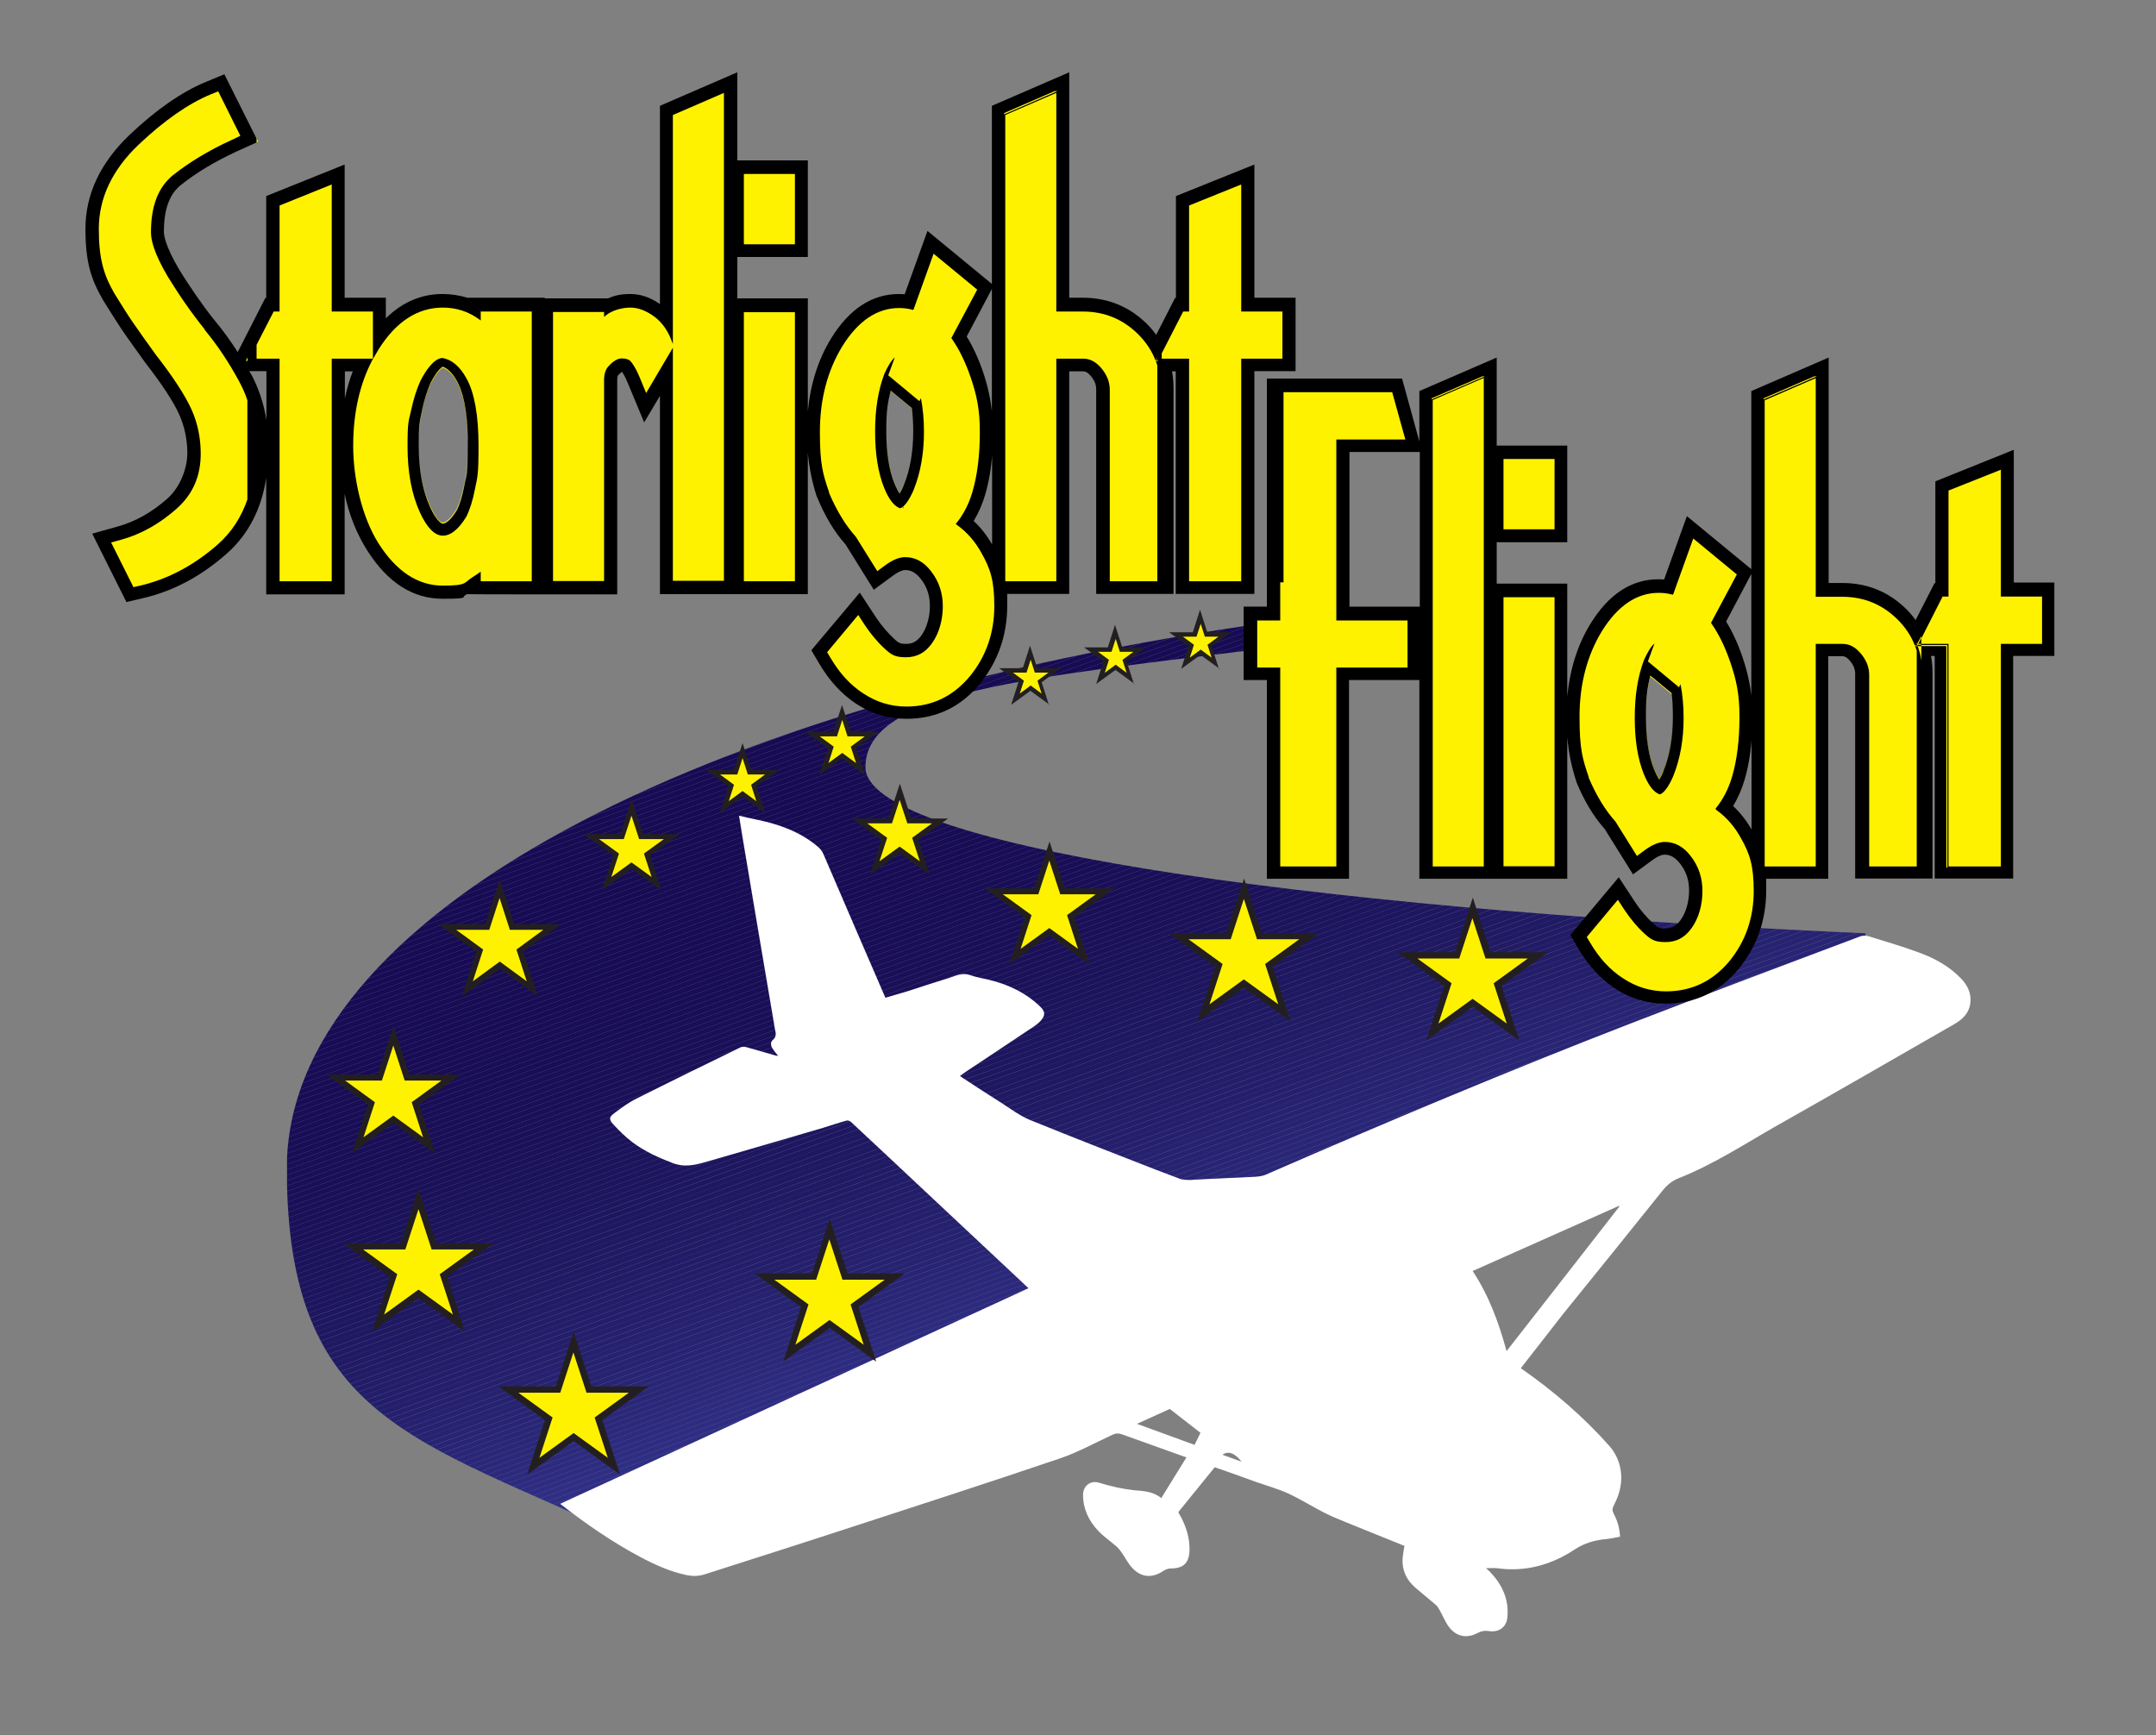 <?xml version="1.0" encoding="UTF-8"?>
<svg xmlns="http://www.w3.org/2000/svg" xmlns:xlink="http://www.w3.org/1999/xlink" version="1.1" viewBox="0 0 984 792">
  <rect x="0" y="0" width="984" height="792" fill="#808080" stroke="none"/>
  <!-- Generator: Adobe Illustrator 29.6.1, SVG Export Plug-In . SVG Version: 2.1.1 Build 9)  -->
  <defs>
    <style>
      .st0 {
        fill: #7b75b6;
      }

      .st1 {
        fill: none;
      }

      .st2 {
        fill: #46449c;
      }

      .st3 {
        fill: #2a2779;
      }

      .st4 {
        fill: #180d57;
      }

      .st5 {
        fill: #f9f9fc;
      }

      .st6 {
        fill: #43429a;
      }

      .st7 {
        fill: #a49fce;
      }

      .st8 {
        fill: #f0eff8;
      }

      .st9 {
        fill: #1b135c;
      }

      .st10 {
        fill: #d5d3ea;
      }

      .st11 {
        fill: #f1f0f8;
      }

      .st12 {
        fill: #7670b4;
      }

      .st13 {
        fill: #5e5aa7;
      }

      .st14 {
        fill: #a6a1cf;
      }

      .st15 {
        fill: #deddef;
      }

      .st16 {
        fill: #31318a;
      }

      .st17 {
        fill: #fdfdfe;
      }

      .st18 {
        fill: #b7b3d9;
      }

      .st19 {
        fill: #5552a3;
      }

      .st20 {
        fill: #180d56;
      }

      .st21 {
        fill: #b2aed6;
      }

      .st22 {
        fill: #c7c4e2;
      }

      .st23 {
        fill: #3a3b97;
      }

      .st24 {
        fill: #c1bedf;
      }

      .st25 {
        fill: #47469c;
      }

      .st26 {
        fill: #e0deef;
      }

      .st27 {
        fill: #3c3c97;
      }

      .st28 {
        fill: #414099;
      }

      .st29 {
        fill: #c5c2e1;
      }

      .st30 {
        fill: #5c58a6;
      }

      .st31 {
        fill: #d1cee7;
      }

      .st32 {
        fill: #f6f6fb;
      }

      .st33 {
        fill: #231e6b;
      }

      .st34 {
        fill: #8781bd;
      }

      .st35 {
        fill: #282474;
      }

      .st36 {
        fill: #d7d5eb;
      }

      .st37 {
        fill: #6e69af;
      }

      .st38 {
        fill: #f8f7fb;
      }

      .st39 {
        fill: #4a489e;
      }

      .st40 {
        fill: #857fbc;
      }

      .st41 {
        fill: #827cbb;
      }

      .st42 {
        fill: #1f1762;
      }

      .st43 {
        fill: #343593;
      }

      .st44 {
        fill: #25216f;
      }

      .st45 {
        fill: #b8b4da;
      }

      .st46 {
        fill: #e5e4f2;
      }

      .st47 {
        fill: #d2cfe8;
      }

      .st48 {
        fill: #7e78b8;
      }

      .st49 {
        fill: #262272;
      }

      .st50 {
        fill: #d3d1e9;
      }

      .st51 {
        fill: #c0bdde;
      }

      .st52 {
        fill: #2f2e84;
      }

      .st53 {
        fill: #221d69;
      }

      .st54 {
        fill: #1f1862;
      }

      .st55 {
        fill: #231e6c;
      }

      .st56 {
        fill: #948ec5;
      }

      .st57 {
        fill: #ccc9e5;
      }

      .st58 {
        fill: #353695;
      }

      .st59 {
        fill: #231f20;
      }

      .st60 {
        fill: #6762ac;
      }

      .st61 {
        fill: #383896;
      }

      .st62 {
        fill: #d4d2e9;
      }

      .st63 {
        fill: #b9b6db;
      }

      .st64 {
        fill: #bbb8dc;
      }

      .st65 {
        fill: #9690c6;
      }

      .st66 {
        fill: #c6c3e2;
      }

      .st67 {
        fill: #373896;
      }

      .st68 {
        fill: #2d2c81;
      }

      .st69 {
        fill: #7b75b7;
      }

      .st70 {
        fill: #48469d;
      }

      .st71 {
        fill: #44439b;
      }

      .st72 {
        fill: #2e2c82;
      }

      .st73 {
        fill: #706bb1;
      }

      .st74 {
        fill: #d6d4ea;
      }

      .st75 {
        fill: #dddbee;
      }

      .st76 {
        fill: #9791c6;
      }

      .st77 {
        fill: #746fb3;
      }

      .st78 {
        fill: #736db2;
      }

      .st79 {
        fill: #191059;
      }

      .st80 {
        fill: #33338e;
      }

      .st81 {
        fill: #bcb9dc;
      }

      .st82 {
        fill: #d0cde7;
      }

      .st83 {
        fill: #b4b0d7;
      }

      .st84 {
        fill: #aba6d2;
      }

      .st85 {
        fill: #1a105a;
      }

      .st86 {
        fill: #1a1059;
      }

      .st87 {
        fill: #3e3d98;
      }

      .st88 {
        fill: #928cc4;
      }

      .st89 {
        fill: #aca7d3;
      }

      .st90 {
        fill: #938dc4;
      }

      .st91 {
        fill: #c4c1e0;
      }

      .st92 {
        fill: #504da0;
      }

      .st93 {
        fill: #cecbe6;
      }

      .st94 {
        fill: #1c135d;
      }

      .st95 {
        fill: #918bc3;
      }

      .st96 {
        fill: #847ebb;
      }

      .st97 {
        fill: #918ac3;
      }

      .st98 {
        fill: #edecf6;
      }

      .st99 {
        fill: #6560ab;
      }

      .st100 {
        fill: #756fb3;
      }

      .st101 {
        fill: #e6e5f3;
      }

      .st102 {
        fill: #282576;
      }

      .st103 {
        fill: #32328c;
      }

      .st104 {
        fill: #5a56a5;
      }

      .st105 {
        fill: #5450a2;
      }

      .st106 {
        fill: #44429b;
      }

      .st107 {
        fill: #47459c;
      }

      .st108 {
        fill: #49479d;
      }

      .st109 {
        fill: #262170;
      }

      .st110 {
        fill: #7a74b6;
      }

      .st111 {
        fill: #1e1762;
      }

      .st112 {
        fill: #170c55;
      }

      .st113 {
        fill: #7872b5;
      }

      .st114 {
        fill: #231d6a;
      }

      .st115 {
        fill: #eeedf6;
      }

      .st116 {
        fill: #4c4a9e;
      }

      .st117 {
        fill: #6561ab;
      }

      .st118 {
        fill: #b1add6;
      }

      .st119 {
        fill: #cbc8e4;
      }

      .st120 {
        fill: #4e4c9f;
      }

      .st121 {
        fill: #3e3e98;
      }

      .st122 {
        fill: #d8d6eb;
      }

      .st123 {
        fill: #cdcae5;
      }

      .st124 {
        fill: #190e57;
      }

      .st125 {
        fill: #190e58;
      }

      .st126 {
        fill: #1a115a;
      }

      .st127 {
        fill: #6c67ae;
      }

      .st128 {
        fill: #726db2;
      }

      .st129 {
        fill: #190f58;
      }

      .st130 {
        fill: #3b3b97;
      }

      .st131 {
        fill: #4e4b9f;
      }

      .st132 {
        fill: #25206e;
      }

      .st133 {
        fill: #ada8d3;
      }

      .st134 {
        fill: #6964ad;
      }

      .st135 {
        fill: #8f89c2;
      }

      .st136 {
        fill: #a8a3d1;
      }

      .st137 {
        fill: #bfbcde;
      }

      .st138 {
        fill: #a9a4d1;
      }

      .st139 {
        fill: #e7e6f3;
      }

      .st140 {
        fill: #625da9;
      }

      .st141 {
        fill: #e3e1f1;
      }

      .st142 {
        fill: #241f6c;
      }

      .st143 {
        fill: #fff;
      }

      .st144 {
        fill: #bab7db;
      }

      .st145 {
        fill: #9e99cb;
      }

      .st146 {
        fill: #403f99;
      }

      .st147 {
        fill: #dcdaed;
      }

      .st148 {
        fill: #1b125b;
      }

      .st149 {
        fill: #221c69;
      }

      .st150 {
        fill: #9c97ca;
      }

      .st151 {
        fill: #8079b9;
      }

      .st152 {
        fill: #958fc5;
      }

      .st153 {
        fill: #363795;
      }

      .st154 {
        fill: #292678;
      }

      .st155 {
        fill: #343491;
      }

      .st156 {
        fill: #a29dcd;
      }

      .st157 {
        fill: #635faa;
      }

      .st158 {
        fill: #1b125c;
      }

      .st159 {
        fill: #8983be;
      }

      .st160 {
        fill: #9892c7;
      }

      .st161 {
        fill: #6f6ab0;
      }

      .st162 {
        fill: #1d155e;
      }

      .st163 {
        fill: #8882be;
      }

      .st164 {
        fill: #201a65;
      }

      .st165 {
        fill: #716bb1;
      }

      .st166 {
        fill: #8680bd;
      }

      .st167 {
        fill: #9a94c8;
      }

      .st168 {
        fill: #5753a4;
      }

      .st169 {
        fill: #e9e8f4;
      }

      .st170 {
        fill: #221c68;
      }

      .st171 {
        fill: #5d59a7;
      }

      .st172 {
        fill: #cfcce6;
      }

      .st173 {
        fill: #7c76b7;
      }

      .st174 {
        fill: #5653a3;
      }

      .st175 {
        fill: #a19bcc;
      }

      .st176 {
        fill: #333490;
      }

      .st177 {
        fill: #3c3c98;
      }

      .st178 {
        fill: #4f4ca0;
      }

      .st179 {
        fill: #7e77b8;
      }

      .st180 {
        fill: #45439b;
      }

      .st181 {
        fill: #9b95c9;
      }

      .st182 {
        fill: #211a66;
      }

      .st183 {
        fill: #eceaf5;
      }

      .st184 {
        fill: #9d98ca;
      }

      .st185 {
        fill: #514ea1;
      }

      .st186 {
        fill: #7973b5;
      }

      .st187 {
        fill: #4d4a9f;
      }

      .st188 {
        fill: #393996;
      }

      .st189 {
        fill: #9f99cb;
      }

      .st190 {
        fill: #e4e2f1;
      }

      .st191 {
        fill: #e2e0f0;
      }

      .st192 {
        fill: #6863ac;
      }

      .st193 {
        fill: #1e1761;
      }

      .st194 {
        fill: #6d68af;
      }

      .st195 {
        fill: #e1dff0;
      }

      .st196 {
        fill: #3a3a97;
      }

      .st197 {
        fill: #7771b4;
      }

      .st198 {
        fill: #1d1660;
      }

      .st199 {
        fill: #746eb2;
      }

      .st200 {
        fill: #5955a5;
      }

      .st201 {
        fill: #c9c6e3;
      }

      .st202 {
        fill: #5451a2;
      }

      .st203 {
        fill: #605ca8;
      }

      .st204 {
        fill: #2b297c;
      }

      .st205 {
        fill: #c3c0e0;
      }

      .st206 {
        fill: #948ec4;
      }

      .st207 {
        fill: #615da9;
      }

      .st208 {
        fill: #31318b;
      }

      .st209 {
        fill: #272372;
      }

      .st210 {
        fill: #8c86c0;
      }

      .st211 {
        fill: #a7a2d0;
      }

      .st212 {
        fill: #4c499e;
      }

      .st213 {
        fill: #8a84bf;
      }

      .st214 {
        fill: #292677;
      }

      .st215 {
        fill: #7f79b9;
      }

      .st216 {
        fill: #a09acc;
      }

      .st217 {
        fill: #2f2e85;
      }

      .st218 {
        fill: #6b66ae;
      }

      .st219 {
        fill: #5350a2;
      }

      .st220 {
        fill: #524fa1;
      }

      .st221 {
        fill: #c2bfdf;
      }

      .st222 {
        fill: #c8c5e3;
      }

      .st223 {
        fill: #aaa5d2;
      }

      .st224 {
        fill: #ebe9f5;
      }

      .st225 {
        fill: #7d77b7;
      }

      .st226 {
        fill: #dad8ec;
      }

      .st227 {
        fill: #8e87c1;
      }

      .st228 {
        fill: #f4f3f9;
      }

      .st229 {
        fill: #dbd9ed;
      }

      .st230 {
        fill: #bebbdd;
      }

      .st231 {
        fill: #8b85c0;
      }

      .st232 {
        fill: #a5a0cf;
      }

      .st233 {
        fill: #170b55;
      }

      .st234 {
        fill: #9993c8;
      }

      .st235 {
        fill: #8e88c1;
      }

      .st236 {
        fill: #170c56;
      }

      .st237 {
        fill: #5f5ba8;
      }

      .st238 {
        fill: #2d2b80;
      }

      .st239 {
        fill: #1d155f;
      }

      .st240 {
        fill: #817bba;
      }

      .st241 {
        fill: #807ab9;
      }

      .st242 {
        fill: #5855a4;
      }

      .st243 {
        fill: #373795;
      }

      .st244 {
        fill: #42419a;
      }

      .st245 {
        fill: #1b115b;
      }

      .st246 {
        fill: #180c56;
      }

      .st247 {
        fill: #857ebc;
      }

      .st248 {
        fill: #5652a3;
      }

      .st249 {
        fill: #201964;
      }

      .st250 {
        fill: #262271;
      }

      .st251 {
        fill: #2b287b;
      }

      .st252 {
        fill: #2e2d83;
      }

      .st253 {
        fill: #f5f4fa;
      }

      .st254 {
        fill: #211b66;
      }

      .st255 {
        fill: #6f69b0;
      }

      .st256 {
        fill: #1e1661;
      }

      .st257 {
        fill: #b3afd7;
      }

      .st258 {
        fill: #b5b1d8;
      }

      .st259 {
        fill: #45449b;
      }

      .st260 {
        fill: #302f88;
      }

      .st261 {
        fill: #272373;
      }

      .st262 {
        fill: #625ea9;
      }

      .st263 {
        fill: #a19ccd;
      }

      .st264 {
        fill: #383996;
      }

      .st265 {
        fill: #b6b2d8;
      }

      .st266 {
        fill: #f3f2f9;
      }

      .st267 {
        fill: #b0acd5;
      }

      .st268 {
        fill: #2a287a;
      }

      .st269 {
        fill: #3f3e99;
      }

      .st270 {
        fill: #908ac2;
      }

      .st271 {
        fill: #9c96c9;
      }

      .st272 {
        fill: #1c145e;
      }

      .st273 {
        fill: #827cba;
      }

      .st274 {
        fill: #201965;
      }

      .st275 {
        fill: #d9d7ec;
      }

      .st276 {
        fill: #4b489e;
      }

      .st277 {
        fill: #afabd5;
      }

      .st278 {
        fill: #9893c7;
      }

      .st279 {
        fill: #b9b5da;
      }

      .st280 {
        fill: #282475;
      }

      .st281 {
        fill: #1f1863;
      }

      .st282 {
        fill: #1f1964;
      }

      .st283 {
        fill: #cac7e4;
      }

      .st284 {
        fill: #32328d;
      }

      .st285 {
        fill: #afaad4;
      }

      .st286 {
        fill: #3d3d98;
      }

      .st287 {
        fill: #1e1660;
      }

      .st288 {
        fill: #726cb1;
      }

      .st289 {
        display: none;
      }

      .st290 {
        fill: #a39ece;
      }

      .st291 {
        fill: #aea9d4;
      }

      .st292 {
        fill: #190f59;
      }

      .st293 {
        fill: #5854a4;
      }

      .st294 {
        fill: #6a65ad;
      }

      .st295 {
        fill: #7671b4;
      }

      .st296 {
        fill: #1c145d;
      }

      .st297 {
        fill: #2c2a7e;
      }

      .st298 {
        clip-path: url(#clippath);
      }

      .st299 {
        fill: #645faa;
      }

      .st300 {
        fill: #efeef7;
      }

      .st301 {
        fill: #302f86;
      }

      .st302 {
        fill: #605ba8;
      }

      .st303 {
        fill: #e8e7f4;
      }

      .st304 {
        fill: #fff200;
      }

      .st305 {
        fill: #303089;
      }

      .st306 {
        fill: #8d87c0;
      }

      .st307 {
        fill: #837dbb;
      }

      .st308 {
        fill: #bdbadd;
      }

      .st309 {
        fill: #5b57a6;
      }

      .st310 {
        fill: #fbfbfd;
      }

      .st311 {
        fill: #211b67;
      }

      .st312 {
        fill: #2d2b7f;
      }

      .st313 {
        fill: #2c297d;
      }

      .st314 {
        fill: #241f6d;
      }

      .st315 {
        fill: #180e57;
      }

      .st316 {
        fill: #6661ab;
      }
    </style>
    <clipPath id="clippath">
      <path class="st1" d="M851.5,426c-267.3-11.9-456.5-41.3-456.5-75.8s72.6-40.7,191.3-55.3c-2.8-3.2-5.2-6.8-5.5-11-262.1,36.4-449.9,134.3-449.9,249.3s58.8,123.4,156.6,169.3c4.9-14.6,24.6-18,37.6-22.7,25.6-9.2,50-19.8,74.6-31.2,80.8-37.6,172.2-45.6,252.1-85.1,19.8-9.8,39-20.6,58.6-30.8,19.7-10.2,39.6-20,58.9-30.9,18.7-10.6,36.7-22.3,53.1-36.1,12.2-10.3,22.8-21.9,32.8-34-3.2-.3-4.5-3.4-3.7-5.9Z"/>
    </clipPath>
  </defs>
  <g id="Layer_3" class="st289">
    <rect class="st59" width="984" height="792"/>
  </g>
  <g id="Layer_1">
    <g>
      <g class="st298">
        <polygon class="st143" points="287.6 702.7 855.3 496.1 855.3 702.7 287.6 702.7"/>
        <polygon class="st143" points="287.6 702.7 855.3 496.1 855.3 496.1 287.6 702.7 287.6 702.7"/>
        <polygon class="st17" points="287.6 702.7 855.3 496.1 855.3 496.1 287.6 702.7 287.6 702.7"/>
        <polygon class="st310" points="287.5 702.7 855.3 496.1 855.3 496.1 287.6 702.7 287.5 702.7"/>
        <polygon class="st5" points="287.5 702.7 855.3 496.1 855.3 496.1 287.5 702.7 287.5 702.7"/>
        <polygon class="st38" points="287.5 702.7 855.3 496 855.3 496.1 287.5 702.7 287.5 702.7"/>
        <polygon class="st32" points="287.5 702.7 855.3 496 855.3 496 287.5 702.7 287.5 702.7"/>
        <polygon class="st253" points="287.5 702.7 855.3 496 855.3 496 287.5 702.7 287.5 702.7"/>
        <polygon class="st228" points="287.4 702.7 855.3 496 855.3 496 287.5 702.7 287.4 702.7"/>
        <polygon class="st266" points="287.4 702.7 855.3 496 855.3 496 287.4 702.7 287.4 702.7"/>
        <polygon class="st11" points="287.4 702.7 855.3 496 855.3 496 287.4 702.7 287.4 702.7"/>
        <polygon class="st8" points="287.4 702.7 855.3 496 855.3 496 287.4 702.7 287.4 702.7"/>
        <polygon class="st300" points="287.4 702.7 855.3 496 855.3 496 287.4 702.7 287.4 702.7"/>
        <polygon class="st115" points="287.4 702.7 855.3 496 855.3 496 287.4 702.7 287.4 702.7"/>
        <polygon class="st98" points="287.3 702.7 855.3 496 855.3 496 287.4 702.7 287.3 702.7"/>
        <polygon class="st183" points="287.3 702.7 855.3 496 855.3 496 287.3 702.7 287.3 702.7"/>
        <polygon class="st224" points="287.3 702.7 855.3 496 855.3 496 287.3 702.7 287.3 702.7"/>
        <polygon class="st169" points="287.3 702.7 855.3 496 855.3 496 287.3 702.7 287.3 702.7"/>
        <polygon class="st303" points="287.3 702.7 855.3 496 855.3 496 287.3 702.7 287.3 702.7"/>
        <polygon class="st139" points="287.2 702.7 855.3 495.9 855.3 496 287.3 702.7 287.2 702.7"/>
        <polygon class="st101" points="287.2 702.7 855.3 495.9 855.3 495.9 287.2 702.7 287.2 702.7"/>
        <polygon class="st46" points="287.2 702.7 855.3 495.9 855.3 495.9 287.2 702.7 287.2 702.7"/>
        <polygon class="st190" points="287.2 702.7 855.3 495.9 855.3 495.9 287.2 702.7 287.2 702.7"/>
        <polygon class="st141" points="287.2 702.7 855.3 495.9 855.3 495.9 287.2 702.7 287.2 702.7"/>
        <polygon class="st191" points="287.1 702.7 855.3 495.9 855.3 495.9 287.2 702.7 287.1 702.7"/>
        <polygon class="st195" points="287.1 702.7 855.3 495.9 855.3 495.9 287.1 702.7 287.1 702.7"/>
        <polygon class="st26" points="287.1 702.7 855.3 495.9 855.3 495.9 287.1 702.7 287.1 702.7"/>
        <polygon class="st15" points="287.1 702.7 855.3 495.9 855.3 495.9 287.1 702.7 287.1 702.7"/>
        <polygon class="st75" points="287.1 702.7 855.3 495.9 855.3 495.9 287.1 702.7 287.1 702.7"/>
        <polygon class="st147" points="287 702.7 855.3 495.9 855.3 495.9 287.1 702.7 287 702.7"/>
        <polygon class="st229" points="287 702.7 855.3 495.9 855.3 495.9 287 702.7 287 702.7"/>
        <polygon class="st226" points="287 702.7 855.3 495.9 855.3 495.9 287 702.7 287 702.7"/>
        <polygon class="st275" points="287 702.7 855.3 495.9 855.3 495.9 287 702.7 287 702.7"/>
        <polygon class="st122" points="287 702.7 855.3 495.9 855.3 495.9 287 702.7 287 702.7"/>
        <polygon class="st36" points="287 702.7 855.3 495.8 855.3 495.9 287 702.7 287 702.7"/>
        <polygon class="st74" points="286.9 702.7 855.3 495.8 855.3 495.8 287 702.7 286.9 702.7"/>
        <polygon class="st10" points="286.9 702.7 855.3 495.8 855.3 495.8 286.9 702.7 286.9 702.7"/>
        <polygon class="st62" points="286.9 702.7 855.3 495.8 855.3 495.8 286.9 702.7 286.9 702.7"/>
        <polygon class="st50" points="286.9 702.7 855.3 495.8 855.3 495.8 286.9 702.7 286.9 702.7"/>
        <polygon class="st47" points="286.9 702.7 855.3 495.8 855.3 495.8 286.9 702.7 286.9 702.7"/>
        <polygon class="st31" points="286.8 702.7 855.3 495.8 855.3 495.8 286.9 702.7 286.8 702.7"/>
        <polygon class="st82" points="286.8 702.7 855.3 495.8 855.3 495.8 286.8 702.7 286.8 702.7"/>
        <polygon class="st172" points="286.8 702.7 855.3 495.8 855.3 495.8 286.8 702.7 286.8 702.7"/>
        <polygon class="st93" points="286.8 702.7 855.3 495.8 855.3 495.8 286.8 702.7 286.8 702.7"/>
        <polygon class="st123" points="286.8 702.7 855.3 495.8 855.3 495.8 286.8 702.7 286.8 702.7"/>
        <polygon class="st57" points="286.7 702.7 855.3 495.8 855.3 495.8 286.8 702.7 286.7 702.7"/>
        <polygon class="st119" points="286.7 702.7 855.3 495.8 855.3 495.8 286.7 702.7 286.7 702.7"/>
        <polygon class="st283" points="286.7 702.7 855.3 495.8 855.3 495.8 286.7 702.7 286.7 702.7"/>
        <polygon class="st201" points="286.7 702.7 855.3 495.7 855.3 495.8 286.7 702.7 286.7 702.7"/>
        <polygon class="st222" points="286.7 702.7 855.3 495.7 855.3 495.7 286.7 702.7 286.7 702.7"/>
        <polygon class="st22" points="286.6 702.7 855.3 495.7 855.3 495.7 286.7 702.7 286.6 702.7"/>
        <polygon class="st66" points="286.6 702.7 855.3 495.7 855.3 495.7 286.6 702.7 286.6 702.7"/>
        <polygon class="st29" points="286.6 702.7 855.3 495.7 855.3 495.7 286.6 702.7 286.6 702.7"/>
        <polygon class="st91" points="286.6 702.7 855.3 495.7 855.3 495.7 286.6 702.7 286.6 702.7"/>
        <polygon class="st205" points="286.6 702.7 855.3 495.7 855.3 495.7 286.6 702.7 286.6 702.7"/>
        <polygon class="st221" points="286.6 702.7 855.3 495.7 855.3 495.7 286.6 702.7 286.6 702.7"/>
        <polygon class="st24" points="286.5 702.7 855.3 495.7 855.3 495.7 286.6 702.7 286.5 702.7"/>
        <polygon class="st51" points="286.5 702.7 855.3 495.7 855.3 495.7 286.5 702.7 286.5 702.7"/>
        <polygon class="st137" points="286.5 702.7 855.3 495.7 855.3 495.7 286.5 702.7 286.5 702.7"/>
        <polygon class="st230" points="286.5 702.7 855.3 495.7 855.3 495.7 286.5 702.7 286.5 702.7"/>
        <polygon class="st308" points="286.5 702.7 855.3 495.7 855.3 495.7 286.5 702.7 286.5 702.7"/>
        <polygon class="st81" points="286.4 702.7 855.3 495.7 855.3 495.7 286.5 702.7 286.4 702.7"/>
        <polygon class="st64" points="286.4 702.7 855.3 495.7 855.3 495.7 286.4 702.7 286.4 702.7"/>
        <polygon class="st144" points="286.4 702.7 855.3 495.6 855.3 495.7 286.4 702.7 286.4 702.7"/>
        <polygon class="st63" points="286.4 702.7 855.3 495.6 855.3 495.6 286.4 702.7 286.4 702.7"/>
        <polygon class="st279" points="286.4 702.7 855.3 495.6 855.3 495.6 286.4 702.7 286.4 702.7"/>
        <polygon class="st45" points="286.3 702.7 855.3 495.6 855.3 495.6 286.4 702.7 286.3 702.7"/>
        <polygon class="st18" points="286.3 702.7 855.3 495.6 855.3 495.6 286.3 702.7 286.3 702.7"/>
        <polygon class="st265" points="286.3 702.7 855.3 495.6 855.3 495.6 286.3 702.7 286.3 702.7"/>
        <polygon class="st258" points="286.3 702.7 855.3 495.6 855.3 495.6 286.3 702.7 286.3 702.7"/>
        <polygon class="st83" points="286.3 702.7 855.3 495.6 855.3 495.6 286.3 702.7 286.3 702.7"/>
        <polygon class="st257" points="286.3 702.7 855.3 495.6 855.3 495.6 286.3 702.7 286.3 702.7"/>
        <polygon class="st21" points="286.2 702.7 855.3 495.6 855.3 495.6 286.3 702.7 286.2 702.7"/>
        <polygon class="st118" points="286.2 702.7 855.3 495.6 855.3 495.6 286.2 702.7 286.2 702.7"/>
        <polygon class="st267" points="286.2 702.7 855.3 495.6 855.3 495.6 286.2 702.7 286.2 702.7"/>
        <polygon class="st277" points="286.2 702.7 855.3 495.6 855.3 495.6 286.2 702.7 286.2 702.7"/>
        <polygon class="st285" points="286.2 702.7 855.3 495.6 855.3 495.6 286.2 702.7 286.2 702.7"/>
        <polygon class="st291" points="286.1 702.7 855.3 495.5 855.3 495.6 286.2 702.7 286.1 702.7"/>
        <polygon class="st133" points="286.1 702.7 855.3 495.5 855.3 495.5 286.1 702.7 286.1 702.7"/>
        <polygon class="st89" points="286.1 702.7 855.3 495.5 855.3 495.5 286.1 702.7 286.1 702.7"/>
        <polygon class="st84" points="286.1 702.7 855.3 495.5 855.3 495.5 286.1 702.7 286.1 702.7"/>
        <polygon class="st223" points="286.1 702.7 855.3 495.5 855.3 495.5 286.1 702.7 286.1 702.7"/>
        <polygon class="st138" points="286 702.7 855.3 495.5 855.3 495.5 286.1 702.7 286 702.7"/>
        <polygon class="st136" points="286 702.7 855.3 495.5 855.3 495.5 286 702.7 286 702.7"/>
        <polygon class="st211" points="286 702.7 855.3 495.5 855.3 495.5 286 702.7 286 702.7"/>
        <polygon class="st211" points="286 702.7 855.3 495.5 855.3 495.5 286 702.7 286 702.7"/>
        <polygon class="st14" points="286 702.7 855.3 495.5 855.3 495.5 286 702.7 286 702.7"/>
        <polygon class="st232" points="285.9 702.7 855.3 495.5 855.3 495.5 286 702.7 285.9 702.7"/>
        <polygon class="st7" points="285.9 702.7 855.3 495.5 855.3 495.5 285.9 702.7 285.9 702.7"/>
        <polygon class="st290" points="285.9 702.7 855.3 495.5 855.3 495.5 285.9 702.7 285.9 702.7"/>
        <polygon class="st156" points="285.9 702.7 855.3 495.5 855.3 495.5 285.9 702.7 285.9 702.7"/>
        <polygon class="st263" points="285.9 702.7 855.3 495.5 855.3 495.5 285.9 702.7 285.9 702.7"/>
        <polygon class="st175" points="285.9 702.7 855.3 495.4 855.3 495.5 285.9 702.7 285.9 702.7"/>
        <polygon class="st216" points="285.8 702.7 855.3 495.4 855.3 495.4 285.9 702.7 285.8 702.7"/>
        <polygon class="st189" points="285.8 702.7 855.3 495.4 855.3 495.4 285.8 702.7 285.8 702.7"/>
        <polygon class="st145" points="285.8 702.7 855.3 495.4 855.3 495.4 285.8 702.7 285.8 702.7"/>
        <polygon class="st184" points="285.8 702.7 855.3 495.4 855.3 495.4 285.8 702.7 285.8 702.7"/>
        <polygon class="st150" points="285.8 702.7 855.3 495.4 855.3 495.4 285.8 702.7 285.8 702.7"/>
        <polygon class="st271" points="285.7 702.7 855.3 495.4 855.3 495.4 285.8 702.7 285.7 702.7"/>
        <polygon class="st181" points="285.7 702.7 855.3 495.4 855.3 495.4 285.7 702.7 285.7 702.7"/>
        <polygon class="st167" points="285.7 702.7 855.3 495.4 855.3 495.4 285.7 702.7 285.7 702.7"/>
        <polygon class="st234" points="285.7 702.7 855.3 495.4 855.3 495.4 285.7 702.7 285.7 702.7"/>
        <polygon class="st278" points="285.7 702.7 855.3 495.4 855.3 495.4 285.7 702.7 285.7 702.7"/>
        <polygon class="st160" points="285.6 702.7 855.3 495.4 855.3 495.4 285.7 702.7 285.6 702.7"/>
        <polygon class="st76" points="285.6 702.7 855.3 495.4 855.3 495.4 285.6 702.7 285.6 702.7"/>
        <polygon class="st65" points="285.6 702.7 855.3 495.4 855.3 495.4 285.6 702.7 285.6 702.7"/>
        <polygon class="st152" points="285.6 702.7 855.3 495.3 855.3 495.4 285.6 702.7 285.6 702.7"/>
        <polygon class="st56" points="285.6 702.7 855.3 495.3 855.3 495.3 285.6 702.7 285.6 702.7"/>
        <polygon class="st206" points="285.6 702.7 855.3 495.3 855.3 495.3 285.6 702.7 285.6 702.7"/>
        <polygon class="st90" points="285.5 702.7 855.3 495.3 855.3 495.3 285.6 702.7 285.5 702.7"/>
        <polygon class="st88" points="285.5 702.7 855.3 495.3 855.3 495.3 285.5 702.7 285.5 702.7"/>
        <polygon class="st95" points="285.5 702.7 855.3 495.3 855.3 495.3 285.5 702.7 285.5 702.7"/>
        <polygon class="st97" points="285.5 702.7 855.3 495.3 855.3 495.3 285.5 702.7 285.5 702.7"/>
        <polygon class="st270" points="285.5 702.7 855.3 495.3 855.3 495.3 285.5 702.7 285.5 702.7"/>
        <polygon class="st135" points="285.4 702.7 855.3 495.3 855.3 495.3 285.5 702.7 285.4 702.7"/>
        <polygon class="st235" points="285.4 702.7 855.3 495.3 855.3 495.3 285.4 702.7 285.4 702.7"/>
        <polygon class="st227" points="285.4 702.7 855.3 495.3 855.3 495.3 285.4 702.7 285.4 702.7"/>
        <polygon class="st306" points="285.4 702.7 855.3 495.3 855.3 495.3 285.4 702.7 285.4 702.7"/>
        <polygon class="st210" points="285.4 702.7 855.3 495.3 855.3 495.3 285.4 702.7 285.4 702.7"/>
        <polygon class="st231" points="285.3 702.7 855.3 495.3 855.3 495.3 285.4 702.7 285.3 702.7"/>
        <polygon class="st213" points="285.3 702.7 855.3 495.3 855.3 495.3 285.3 702.7 285.3 702.7"/>
        <polygon class="st213" points="285.3 702.7 855.3 495.2 855.3 495.3 285.3 702.7 285.3 702.7"/>
        <polygon class="st159" points="285.3 702.7 855.3 495.2 855.3 495.2 285.3 702.7 285.3 702.7"/>
        <polygon class="st163" points="285.3 702.7 855.3 495.2 855.3 495.2 285.3 702.7 285.3 702.7"/>
        <polygon class="st34" points="285.2 702.7 855.3 495.2 855.3 495.2 285.3 702.7 285.2 702.7"/>
        <polygon class="st34" points="285.2 702.7 855.3 495.2 855.3 495.2 285.2 702.7 285.2 702.7"/>
        <polygon class="st166" points="285.2 702.7 855.3 495.2 855.3 495.2 285.2 702.7 285.2 702.7"/>
        <polygon class="st40" points="285.2 702.7 855.3 495.2 855.3 495.2 285.2 702.7 285.2 702.7"/>
        <polygon class="st247" points="285.2 702.7 855.3 495.2 855.3 495.2 285.2 702.7 285.2 702.7"/>
        <polygon class="st96" points="285.2 702.7 855.3 495.2 855.3 495.2 285.2 702.7 285.2 702.7"/>
        <polygon class="st307" points="285.1 702.7 855.3 495.2 855.3 495.2 285.2 702.7 285.1 702.7"/>
        <polygon class="st41" points="285.1 702.7 855.3 495.2 855.3 495.2 285.1 702.7 285.1 702.7"/>
        <polygon class="st273" points="285.1 702.7 855.3 495.2 855.3 495.2 285.1 702.7 285.1 702.7"/>
        <polygon class="st240" points="285.1 702.7 855.3 495.2 855.3 495.2 285.1 702.7 285.1 702.7"/>
        <polygon class="st241" points="285.1 702.7 855.3 495.2 855.3 495.2 285.1 702.7 285.1 702.7"/>
        <polygon class="st151" points="285 702.7 855.3 495.1 855.3 495.2 285.1 702.7 285 702.7"/>
        <polygon class="st215" points="285 702.7 855.3 495.1 855.3 495.1 285 702.7 285 702.7"/>
        <polygon class="st48" points="285 702.7 855.3 495.1 855.3 495.1 285 702.7 285 702.7"/>
        <polygon class="st179" points="285 702.7 855.3 495.1 855.3 495.1 285 702.7 285 702.7"/>
        <polygon class="st225" points="285 702.7 855.3 495.1 855.3 495.1 285 702.7 285 702.7"/>
        <polygon class="st173" points="284.9 702.7 855.3 495.1 855.3 495.1 285 702.7 284.9 702.7"/>
        <polygon class="st69" points="284.9 702.7 855.3 495.1 855.3 495.1 284.9 702.7 284.9 702.7"/>
        <polygon class="st0" points="284.9 702.7 855.3 495.1 855.3 495.1 284.9 702.7 284.9 702.7"/>
        <polygon class="st110" points="284.9 702.7 855.3 495.1 855.3 495.1 284.9 702.7 284.9 702.7"/>
        <polygon class="st186" points="284.9 702.7 855.3 495.1 855.3 495.1 284.9 702.7 284.9 702.7"/>
        <polygon class="st186" points="284.8 702.7 855.3 495.1 855.3 495.1 284.9 702.7 284.8 702.7"/>
        <polygon class="st113" points="284.8 702.7 855.3 495.1 855.3 495.1 284.8 702.7 284.8 702.7"/>
        <polygon class="st197" points="284.8 702.7 855.3 495.1 855.3 495.1 284.8 702.7 284.8 702.7"/>
        <polygon class="st295" points="284.8 702.7 855.3 495.1 855.3 495.1 284.8 702.7 284.8 702.7"/>
        <polygon class="st12" points="284.8 702.7 855.3 495.1 855.3 495.1 284.8 702.7 284.8 702.7"/>
        <polygon class="st100" points="284.8 702.7 855.3 495 855.3 495.1 284.8 702.7 284.8 702.7"/>
        <polygon class="st77" points="284.7 702.7 855.3 495 855.3 495 284.8 702.7 284.7 702.7"/>
        <polygon class="st199" points="284.7 702.7 855.3 495 855.3 495 284.7 702.7 284.7 702.7"/>
        <polygon class="st78" points="284.7 702.7 855.3 495 855.3 495 284.7 702.7 284.7 702.7"/>
        <polygon class="st128" points="284.7 702.7 855.3 495 855.3 495 284.7 702.7 284.7 702.7"/>
        <polygon class="st288" points="284.7 702.7 855.3 495 855.3 495 284.7 702.7 284.7 702.7"/>
        <polygon class="st165" points="284.6 702.7 855.3 495 855.3 495 284.7 702.7 284.6 702.7"/>
        <polygon class="st73" points="284.6 702.7 855.3 495 855.3 495 284.6 702.7 284.6 702.7"/>
        <polygon class="st161" points="284.6 702.7 855.3 495 855.3 495 284.6 702.7 284.6 702.7"/>
        <polygon class="st255" points="284.6 702.7 855.3 495 855.3 495 284.6 702.7 284.6 702.7"/>
        <polygon class="st37" points="284.6 702.7 855.3 495 855.3 495 284.6 702.7 284.6 702.7"/>
        <polygon class="st194" points="284.5 702.7 855.3 495 855.3 495 284.6 702.7 284.5 702.7"/>
        <polygon class="st194" points="284.5 702.7 855.3 495 855.3 495 284.5 702.7 284.5 702.7"/>
        <polygon class="st127" points="284.5 702.7 855.3 495 855.3 495 284.5 702.7 284.5 702.7"/>
        <polygon class="st218" points="284.5 702.7 855.3 494.9 855.3 495 284.5 702.7 284.5 702.7"/>
        <polygon class="st218" points="284.5 702.7 855.3 494.9 855.3 494.9 284.5 702.7 284.5 702.7"/>
        <polygon class="st294" points="284.5 702.7 855.3 494.9 855.3 494.9 284.5 702.7 284.5 702.7"/>
        <polygon class="st134" points="284.4 702.7 855.3 494.9 855.3 494.9 284.5 702.7 284.4 702.7"/>
        <polygon class="st134" points="284.4 702.7 855.3 494.9 855.3 494.9 284.4 702.7 284.4 702.7"/>
        <polygon class="st192" points="284.4 702.7 855.3 494.9 855.3 494.9 284.4 702.7 284.4 702.7"/>
        <polygon class="st60" points="284.4 702.7 855.3 494.9 855.3 494.9 284.4 702.7 284.4 702.7"/>
        <polygon class="st60" points="284.4 702.7 855.3 494.9 855.3 494.9 284.4 702.7 284.4 702.7"/>
        <polygon class="st316" points="284.3 702.7 855.3 494.9 855.3 494.9 284.4 702.7 284.3 702.7"/>
        <polygon class="st117" points="284.3 702.7 855.3 494.9 855.3 494.9 284.3 702.7 284.3 702.7"/>
        <polygon class="st99" points="284.3 702.7 855.3 494.9 855.3 494.9 284.3 702.7 284.3 702.7"/>
        <polygon class="st299" points="284.3 702.7 855.3 494.9 855.3 494.9 284.3 702.7 284.3 702.7"/>
        <polygon class="st157" points="284.3 702.7 855.3 494.9 855.3 494.9 284.3 702.7 284.3 702.7"/>
        <polygon class="st262" points="284.2 702.7 855.3 494.9 855.3 494.9 284.3 702.7 284.2 702.7"/>
        <polygon class="st140" points="284.2 702.7 855.3 494.9 855.3 494.9 284.2 702.7 284.2 702.7"/>
        <polygon class="st207" points="284.2 702.7 855.3 494.8 855.3 494.9 284.2 702.7 284.2 702.7"/>
        <polygon class="st203" points="284.2 702.7 855.3 494.8 855.3 494.8 284.2 702.7 284.2 702.7"/>
        <polygon class="st302" points="284.2 702.7 855.3 494.8 855.3 494.8 284.2 702.7 284.2 702.7"/>
        <polygon class="st237" points="284.1 702.7 855.3 494.8 855.3 494.8 284.2 702.7 284.1 702.7"/>
        <polygon class="st13" points="284.1 702.7 855.3 494.8 855.3 494.8 284.1 702.7 284.1 702.7"/>
        <polygon class="st13" points="284.1 702.7 855.3 494.8 855.3 494.8 284.1 702.7 284.1 702.7"/>
        <polygon class="st171" points="284.1 702.7 855.3 494.8 855.3 494.8 284.1 702.7 284.1 702.7"/>
        <polygon class="st30" points="284.1 702.7 855.3 494.8 855.3 494.8 284.1 702.7 284.1 702.7"/>
        <polygon class="st30" points="284.1 702.7 855.3 494.8 855.3 494.8 284.1 702.7 284.1 702.7"/>
        <polygon class="st309" points="284 702.7 855.3 494.8 855.3 494.8 284.1 702.7 284 702.7"/>
        <polygon class="st104" points="284 702.7 855.3 494.8 855.3 494.8 284 702.7 284 702.7"/>
        <polygon class="st104" points="284 702.7 855.3 494.8 855.3 494.8 284 702.7 284 702.7"/>
        <polygon class="st200" points="284 702.7 855.3 494.8 855.3 494.8 284 702.7 284 702.7"/>
        <polygon class="st242" points="284 702.7 855.3 494.8 855.3 494.8 284 702.7 284 702.7"/>
        <polygon class="st293" points="283.9 702.7 855.3 494.7 855.3 494.8 284 702.7 283.9 702.7"/>
        <polygon class="st168" points="283.9 702.7 855.3 494.7 855.3 494.7 283.9 702.7 283.9 702.7"/>
        <polygon class="st174" points="283.9 702.7 855.3 494.7 855.3 494.7 283.9 702.7 283.9 702.7"/>
        <polygon class="st248" points="283.9 702.7 855.3 494.7 855.3 494.7 283.9 702.7 283.9 702.7"/>
        <polygon class="st19" points="283.9 702.7 855.3 494.7 855.3 494.7 283.9 702.7 283.9 702.7"/>
        <polygon class="st202" points="283.8 702.7 855.3 494.7 855.3 494.7 283.9 702.7 283.8 702.7"/>
        <polygon class="st105" points="283.8 702.7 855.3 494.7 855.3 494.7 283.8 702.7 283.8 702.7"/>
        <polygon class="st219" points="283.8 702.7 855.3 494.7 855.3 494.7 283.8 702.7 283.8 702.7"/>
        <polygon class="st220" points="283.8 702.7 855.3 494.7 855.3 494.7 283.8 702.7 283.8 702.7"/>
        <polygon class="st220" points="283.8 702.7 855.3 494.7 855.3 494.7 283.8 702.7 283.8 702.7"/>
        <polygon class="st185" points="283.7 702.7 855.3 494.7 855.3 494.7 283.8 702.7 283.7 702.7"/>
        <polygon class="st92" points="283.7 702.7 855.3 494.7 855.3 494.7 283.7 702.7 283.7 702.7"/>
        <polygon class="st92" points="283.7 702.7 855.3 494.7 855.3 494.7 283.7 702.7 283.7 702.7"/>
        <polygon class="st178" points="283.7 702.7 855.3 494.7 855.3 494.7 283.7 702.7 283.7 702.7"/>
        <polygon class="st120" points="283.7 702.7 855.3 494.6 855.3 494.7 283.7 702.7 283.7 702.7"/>
        <polygon class="st131" points="283.7 702.7 855.3 494.6 855.3 494.6 283.7 702.7 283.7 702.7"/>
        <polygon class="st187" points="283.6 702.7 855.3 494.6 855.3 494.6 283.7 702.7 283.6 702.7"/>
        <polygon class="st116" points="283.6 702.7 855.3 494.6 855.3 494.6 283.6 702.7 283.6 702.7"/>
        <polygon class="st212" points="283.6 702.7 855.3 494.6 855.3 494.6 283.6 702.7 283.6 702.7"/>
        <polygon class="st276" points="283.6 702.7 855.3 494.6 855.3 494.6 283.6 702.7 283.6 702.7"/>
        <polygon class="st39" points="283.6 702.7 855.3 494.6 855.3 494.6 283.6 702.7 283.6 702.7"/>
        <polygon class="st108" points="283.5 702.7 855.3 494.6 855.3 494.6 283.6 702.7 283.5 702.7"/>
        <polygon class="st108" points="283.5 702.7 855.3 494.6 855.3 494.6 283.5 702.7 283.5 702.7"/>
        <polygon class="st70" points="283.5 702.7 855.3 494.6 855.3 494.6 283.5 702.7 283.5 702.7"/>
        <polygon class="st25" points="283.5 702.7 855.3 494.6 855.3 494.6 283.5 702.7 283.5 702.7"/>
        <polygon class="st107" points="283.5 702.7 855.3 494.6 855.3 494.6 283.5 702.7 283.5 702.7"/>
        <polygon class="st2" points="283.4 702.7 855.3 494.6 855.3 494.6 283.5 702.7 283.4 702.7"/>
        <polygon class="st259" points="283.4 702.7 855.3 494.6 855.3 494.6 283.4 702.7 283.4 702.7"/>
        <polygon class="st180" points="283.4 702.7 855.3 494.6 855.3 494.6 283.4 702.7 283.4 702.7"/>
        <polygon class="st71" points="283.4 702.7 855.3 494.5 855.3 494.6 283.4 702.7 283.4 702.7"/>
        <polygon class="st106" points="283.4 702.7 855.3 494.5 855.3 494.5 283.4 702.7 283.4 702.7"/>
        <polygon class="st6" points="283.4 702.7 855.3 494.5 855.3 494.5 283.4 702.7 283.4 702.7"/>
        <polygon class="st244" points="283.3 702.7 855.3 494.5 855.3 494.5 283.4 702.7 283.3 702.7"/>
        <polygon class="st244" points="283.3 702.7 855.3 494.5 855.3 494.5 283.3 702.7 283.3 702.7"/>
        <polygon class="st28" points="283.3 702.7 855.3 494.5 855.3 494.5 283.3 702.7 283.3 702.7"/>
        <polygon class="st146" points="283.3 702.7 855.3 494.5 855.3 494.5 283.3 702.7 283.3 702.7"/>
        <polygon class="st146" points="283.3 702.7 855.3 494.5 855.3 494.5 283.3 702.7 283.3 702.7"/>
        <polygon class="st269" points="283.2 702.7 855.3 494.5 855.3 494.5 283.3 702.7 283.2 702.7"/>
        <polygon class="st121" points="283.2 702.7 855.3 494.5 855.3 494.5 283.2 702.7 283.2 702.7"/>
        <polygon class="st87" points="283.2 702.7 855.3 494.5 855.3 494.5 283.2 702.7 283.2 702.7"/>
        <polygon class="st286" points="283.2 702.7 855.3 494.5 855.3 494.5 283.2 702.7 283.2 702.7"/>
        <polygon class="st177" points="283.2 702.7 855.3 494.5 855.3 494.5 283.2 702.7 283.2 702.7"/>
        <polygon class="st27" points="283.1 702.7 855.3 494.5 855.3 494.5 283.2 702.7 283.1 702.7"/>
        <polygon class="st130" points="283.1 702.7 855.3 494.4 855.3 494.5 283.1 702.7 283.1 702.7"/>
        <polygon class="st23" points="283.1 702.7 855.3 494.4 855.3 494.4 283.1 702.7 283.1 702.7"/>
        <polygon class="st196" points="283.1 702.7 855.3 494.4 855.3 494.4 283.1 702.7 283.1 702.7"/>
        <polygon class="st188" points="283.1 702.7 855.3 494.4 855.3 494.4 283.1 702.7 283.1 702.7"/>
        <polygon class="st264" points="283 702.7 855.3 494.4 855.3 494.4 283.1 702.7 283 702.7"/>
        <polygon class="st61" points="283 702.7 855.3 494.4 855.3 494.4 283 702.7 283 702.7"/>
        <polygon class="st67" points="283 702.7 855.3 494.4 855.3 494.4 283 702.7 283 702.7"/>
        <polygon class="st243" points="283 702.7 855.3 494.4 855.3 494.4 283 702.7 283 702.7"/>
        <polygon class="st153" points="283 702.7 855.3 494.4 855.3 494.4 283 702.7 283 702.7"/>
        <polygon class="st58" points="283 702.7 855.3 494.4 855.3 494.4 283 702.7 283 702.7"/>
        <polygon class="st58" points="276.2 702.7 855.3 491.9 855.3 494.4 283 702.7 276.2 702.7"/>
        <polygon class="st43" points="269.4 702.7 855.3 489.5 855.3 491.9 276.2 702.7 269.4 702.7"/>
        <polygon class="st155" points="262.7 702.7 855.3 487 855.3 489.5 269.4 702.7 262.7 702.7"/>
        <polygon class="st176" points="255.9 702.7 855.3 484.5 855.3 487 262.7 702.7 255.9 702.7"/>
        <polygon class="st80" points="249.1 702.7 855.3 482.1 855.3 484.5 255.9 702.7 249.1 702.7"/>
        <polygon class="st284" points="242.4 702.7 855.3 479.6 855.3 482.1 249.1 702.7 242.4 702.7"/>
        <polygon class="st103" points="235.6 702.7 855.3 477.2 855.3 479.6 242.4 702.7 235.6 702.7"/>
        <polygon class="st208" points="228.8 702.7 855.3 474.7 855.3 477.2 235.6 702.7 228.8 702.7"/>
        <polygon class="st16" points="222.1 702.7 855.3 472.2 855.3 474.7 228.8 702.7 222.1 702.7"/>
        <polygon class="st305" points="215.3 702.7 855.3 469.8 855.3 472.2 222.1 702.7 215.3 702.7"/>
        <polygon class="st260" points="208.5 702.7 855.3 467.3 855.3 469.8 215.3 702.7 208.5 702.7"/>
        <polygon class="st301" points="201.8 702.7 855.3 464.8 855.3 467.3 208.5 702.7 201.8 702.7"/>
        <polygon class="st217" points="195 702.7 855.3 462.4 855.3 464.8 201.8 702.7 195 702.7"/>
        <polygon class="st52" points="188.2 702.7 855.3 459.9 855.3 462.4 195 702.7 188.2 702.7"/>
        <polygon class="st252" points="181.5 702.7 855.3 457.5 855.3 459.9 188.2 702.7 181.5 702.7"/>
        <polygon class="st72" points="174.7 702.7 855.3 455 855.3 457.5 181.5 702.7 174.7 702.7"/>
        <polygon class="st68" points="168 702.7 855.3 452.5 855.3 455 174.7 702.7 168 702.7"/>
        <polygon class="st238" points="167.1 702.7 166.4 700.8 855.3 450.1 855.3 452.5 168 702.7 167.1 702.7"/>
        <polygon class="st312" points="166.4 700.8 165.6 698.6 855.3 447.6 855.3 450.1 166.4 700.8"/>
        <polygon class="st297" points="165.6 698.6 164.8 696.5 855.3 445.1 855.3 447.6 165.6 698.6"/>
        <polygon class="st313" points="164.8 696.5 164 694.3 855.3 442.7 855.3 445.1 164.8 696.5"/>
        <polygon class="st204" points="164 694.3 163.2 692.1 855.3 440.2 855.3 442.7 164 694.3"/>
        <polygon class="st251" points="163.2 692.1 162.4 689.9 855.3 437.8 855.3 440.2 163.2 692.1"/>
        <polygon class="st268" points="162.4 689.9 161.6 687.8 855.3 435.3 855.3 437.8 162.4 689.9"/>
        <polygon class="st3" points="161.6 687.8 160.8 685.6 855.3 432.8 855.3 435.3 161.6 687.8"/>
        <polygon class="st3" points="160.8 685.6 160.1 683.4 855.3 430.4 855.3 432.8 160.8 685.6"/>
        <polygon class="st154" points="160.1 683.4 159.3 681.2 855.3 427.9 855.3 430.4 160.1 683.4"/>
        <polygon class="st214" points="159.3 681.2 158.5 679.1 855.1 425.5 855.3 426.1 855.3 427.9 159.3 681.2"/>
        <rect class="st102" x="135.7" y="550.1" width="741.3" height="2.3" transform="translate(-158 206.4) rotate(-20)"/>
        <rect class="st280" x="134.9" y="547.9" width="741.3" height="2.3" transform="translate(-157.3 206) rotate(-20)"/>
        <rect class="st35" x="134.1" y="545.7" width="741.3" height="2.3" transform="translate(-156.6 205.6) rotate(-20)"/>
        <rect class="st261" x="133.3" y="543.5" width="741.3" height="2.3" transform="translate(-155.9 205.2) rotate(-20)"/>
        <rect class="st209" x="132.6" y="541.4" width="741.3" height="2.3" transform="translate(-155.2 204.8) rotate(-20)"/>
        <rect class="st49" x="131.8" y="539.2" width="741.3" height="2.3" transform="translate(-154.5 204.4) rotate(-20)"/>
        <rect class="st250" x="131" y="537" width="741.3" height="2.3" transform="translate(-153.8 204) rotate(-20)"/>
        <rect class="st109" x="130.2" y="534.8" width="741.3" height="2.3" transform="translate(-153.1 203.6) rotate(-20)"/>
        <rect class="st44" x="129.4" y="532.7" width="741.3" height="2.3" transform="translate(-152.4 203.2) rotate(-20)"/>
        <rect class="st132" x="128.6" y="530.5" width="741.3" height="2.3" transform="translate(-151.7 202.8) rotate(-20)"/>
        <rect class="st132" x="127.8" y="528.3" width="741.3" height="2.3" transform="translate(-151 202.4) rotate(-20)"/>
        <rect class="st314" x="127" y="526.1" width="741.3" height="2.3" transform="translate(-150.3 202) rotate(-20)"/>
        <rect class="st142" x="126.2" y="524" width="741.3" height="2.3" transform="translate(-149.6 201.6) rotate(-20)"/>
        <rect class="st55" x="125.4" y="521.8" width="741.3" height="2.3" transform="translate(-148.9 201.2) rotate(-20)"/>
        <rect class="st33" x="124.6" y="519.6" width="741.3" height="2.3" transform="translate(-148.2 200.8) rotate(-20)"/>
        <rect class="st114" x="123.9" y="517.4" width="741.3" height="2.3" transform="translate(-147.5 200.4) rotate(-20)"/>
        <rect class="st53" x="123.1" y="515.3" width="741.3" height="2.3" transform="translate(-146.9 200) rotate(-20)"/>
        <rect class="st149" x="122.3" y="513.1" width="741.3" height="2.3" transform="translate(-146.2 199.6) rotate(-20)"/>
        <rect class="st170" x="121.5" y="510.9" width="741.3" height="2.3" transform="translate(-145.5 199.2) rotate(-20)"/>
        <rect class="st170" x="120.7" y="508.7" width="741.3" height="2.3" transform="translate(-144.8 198.8) rotate(-20)"/>
        <rect class="st311" x="119.9" y="506.6" width="741.3" height="2.3" transform="translate(-144.1 198.4) rotate(-20)"/>
        <rect class="st254" x="119.1" y="504.4" width="741.3" height="2.3" transform="translate(-143.4 198) rotate(-20)"/>
        <rect class="st182" x="118.3" y="502.2" width="741.3" height="2.3" transform="translate(-142.7 197.6) rotate(-20)"/>
        <rect class="st164" x="117.5" y="500" width="741.3" height="2.3" transform="translate(-142 197.2) rotate(-20)"/>
        <rect class="st274" x="116.7" y="497.9" width="741.3" height="2.3" transform="translate(-141.3 196.8) rotate(-20)"/>
        <rect class="st249" x="115.9" y="495.7" width="741.3" height="2.3" transform="translate(-140.6 196.4) rotate(-20)"/>
        <rect class="st282" x="115.1" y="493.5" width="741.3" height="2.3" transform="translate(-139.9 196) rotate(-20)"/>
        <rect class="st281" x="114.4" y="491.3" width="741.3" height="2.3" transform="translate(-139.2 195.6) rotate(-20)"/>
        <rect class="st54" x="113.6" y="489.2" width="741.3" height="2.3" transform="translate(-138.5 195.2) rotate(-20)"/>
        <rect class="st42" x="112.8" y="487" width="741.3" height="2.3" transform="translate(-137.8 194.8) rotate(-20)"/>
        <rect class="st111" x="112" y="484.8" width="741.3" height="2.3" transform="translate(-137.1 194.4) rotate(-20)"/>
        <rect class="st193" x="111.2" y="482.7" width="741.3" height="2.3" transform="translate(-136.4 194) rotate(-20)"/>
        <rect class="st256" x="110.4" y="480.5" width="741.3" height="2.3" transform="translate(-135.7 193.6) rotate(-20)"/>
        <rect class="st287" x="109.6" y="478.3" width="741.3" height="2.3" transform="translate(-135 193.2) rotate(-20)"/>
        <polygon class="st198" points="131.6 605.1 131 603.7 131 602.9 827.4 349.4 828.2 351.6 131.6 605.1"/>
        <polygon class="st239" points="131 600.4 826.6 347.3 827.4 349.4 131 602.9 131 600.4"/>
        <polygon class="st239" points="131 598 825.8 345.1 826.6 347.3 131 600.4 131 598"/>
        <polygon class="st162" points="131 595.5 825 342.9 825.8 345.1 131 598 131 595.5"/>
        <polygon class="st272" points="131 593 824.2 340.7 825 342.9 131 595.5 131 593"/>
        <polygon class="st272" points="131 590.6 823.4 338.6 824.2 340.7 131 593 131 590.6"/>
        <polygon class="st296" points="131 588.1 822.6 336.4 823.4 338.6 131 590.6 131 588.1"/>
        <polygon class="st94" points="131 585.6 821.8 334.2 822.6 336.4 131 588.1 131 585.6"/>
        <polygon class="st94" points="131 583.2 821 332 821.8 334.2 131 585.6 131 583.2"/>
        <polygon class="st9" points="131 580.7 820.2 329.9 821 332 131 583.2 131 580.7"/>
        <polygon class="st158" points="131 578.3 819.4 327.7 820.2 329.9 131 580.7 131 578.3"/>
        <polygon class="st158" points="131 575.8 818.7 325.5 819.4 327.7 131 578.3 131 575.8"/>
        <polygon class="st148" points="131 573.3 817.9 323.3 818.7 325.5 131 575.8 131 573.3"/>
        <polygon class="st148" points="131 570.9 817.1 321.2 817.9 323.3 131 573.3 131 570.9"/>
        <polygon class="st245" points="131 568.4 816.3 319 817.1 321.2 131 570.9 131 568.4"/>
        <polygon class="st126" points="131 565.9 815.5 316.8 816.3 319 131 568.4 131 565.9"/>
        <polygon class="st126" points="131 563.5 814.7 314.6 815.5 316.8 131 565.9 131 563.5"/>
        <polygon class="st85" points="131 561 813.9 312.5 814.7 314.6 131 563.5 131 561"/>
        <polygon class="st85" points="131 558.6 813.1 310.3 813.9 312.5 131 561 131 558.6"/>
        <polygon class="st86" points="131 556.1 812.3 308.1 813.1 310.3 131 558.6 131 556.1"/>
        <polygon class="st86" points="131 553.6 811.5 305.9 812.3 308.1 131 556.1 131 553.6"/>
        <polygon class="st79" points="131 551.2 810.7 303.8 811.5 305.9 131 553.6 131 551.2"/>
        <polygon class="st292" points="131 548.7 810 301.6 810.7 303.8 131 551.2 131 548.7"/>
        <polygon class="st129" points="131 546.2 809.2 299.4 810 301.6 131 548.7 131 546.2"/>
        <polygon class="st129" points="131 543.8 808.4 297.3 809.2 299.4 131 546.2 131 543.8"/>
        <polygon class="st129" points="131 541.3 807.6 295.1 808.4 297.3 131 543.8 131 541.3"/>
        <polygon class="st129" points="131 538.9 806.8 292.9 807.6 295.1 131 541.3 131 538.9"/>
        <polygon class="st125" points="131 536.4 806 290.7 806.8 292.9 131 538.9 131 536.4"/>
        <polygon class="st124" points="131 533.9 805.2 288.6 806 290.7 131 536.4 131 533.9"/>
        <polygon class="st124" points="131 531.5 804.4 286.4 805.2 288.6 131 533.9 131 531.5"/>
        <polygon class="st315" points="131 529 803.6 284.2 804.4 286.4 131 531.5 131 529"/>
        <polygon class="st315" points="131 526.5 797.2 284.1 803.6 284.1 803.6 284.2 131 529 131 526.5"/>
        <polygon class="st4" points="131 524.1 790.4 284.1 797.2 284.1 131 526.5 131 524.1"/>
        <polygon class="st4" points="131 521.6 783.7 284.1 790.4 284.1 131 524.1 131 521.6"/>
        <polygon class="st4" points="131 519.2 776.9 284.1 783.7 284.1 131 521.6 131 519.2"/>
        <polygon class="st20" points="131 516.7 770.1 284.1 776.9 284.1 131 519.2 131 516.7"/>
        <polygon class="st20" points="131 514.2 763.4 284.1 770.1 284.1 131 516.7 131 514.2"/>
        <polygon class="st20" points="131 511.8 756.6 284.1 763.4 284.1 131 514.2 131 511.8"/>
        <polygon class="st20" points="131 509.3 749.8 284.1 756.6 284.1 131 511.8 131 509.3"/>
        <polygon class="st20" points="131 506.9 743.1 284.1 749.8 284.1 131 509.3 131 506.9"/>
        <polygon class="st246" points="131 504.4 736.3 284.1 743.1 284.1 131 506.9 131 504.4"/>
        <polygon class="st246" points="131 501.9 729.6 284.1 736.3 284.1 131 504.4 131 501.9"/>
        <polygon class="st246" points="131 499.5 722.8 284.1 729.6 284.1 131 501.9 131 499.5"/>
        <polygon class="st246" points="131 497 716 284.1 722.8 284.1 131 499.5 131 497"/>
        <polygon class="st236" points="131 494.5 709.3 284.1 716 284.1 131 497 131 494.5"/>
        <polygon class="st112" points="131 492.1 702.5 284.1 709.3 284.1 131 494.5 131 492.1"/>
        <polygon class="st112" points="131 489.6 695.7 284.1 702.5 284.1 131 492.1 131 489.6"/>
        <polygon class="st112" points="131 487.2 689 284.1 695.7 284.1 131 489.6 131 487.2"/>
        <polygon class="st112" points="131 484.7 682.2 284.1 689 284.1 131 487.2 131 484.7"/>
        <polygon class="st112" points="131 482.2 675.4 284.1 682.2 284.1 131 484.7 131 482.2"/>
        <polygon class="st112" points="131 479.8 668.7 284.1 675.4 284.1 131 482.2 131 479.8"/>
        <polygon class="st112" points="131 477.3 661.9 284.1 668.7 284.1 131 479.8 131 477.3"/>
        <polygon class="st112" points="131 474.8 655.1 284.1 661.9 284.1 131 477.3 131 474.8"/>
        <polygon class="st112" points="131 472.4 648.4 284.1 655.1 284.1 131 474.8 131 472.4"/>
        <polygon class="st112" points="131 469.9 641.6 284.1 648.4 284.1 131 472.4 131 469.9"/>
        <polygon class="st233" points="131 467.5 634.8 284.1 641.6 284.1 131 469.9 131 467.5"/>
        <polygon class="st233" points="131 465 628.1 284.1 634.8 284.1 131 467.5 131 465"/>
        <polygon class="st233" points="131 462.5 621.3 284.1 628.1 284.1 131 465 131 462.5"/>
        <polygon class="st233" points="131 460.1 614.6 284.1 621.3 284.1 131 462.5 131 460.1"/>
        <polygon class="st233" points="131 457.6 607.8 284.1 614.6 284.1 131 460.1 131 457.6"/>
        <polygon class="st233" points="131 455.1 601 284.1 607.8 284.1 131 457.6 131 455.1"/>
        <polygon class="st233" points="131 452.7 594.3 284.1 601 284.1 131 455.1 131 452.7"/>
        <polygon class="st233" points="131 450.2 587.5 284.1 594.3 284.1 131 452.7 131 450.2"/>
        <polygon class="st233" points="131 447.8 580.7 284.1 587.5 284.1 131 450.2 131 447.8"/>
        <polygon class="st233" points="131 445.3 574 284.1 580.7 284.1 131 447.8 131 445.3"/>
        <polygon class="st233" points="131 442.8 567.2 284.1 574 284.1 131 445.3 131 442.8"/>
        <polygon class="st233" points="131 440.4 560.4 284.1 567.2 284.1 131 442.8 131 440.4"/>
        <polygon class="st233" points="131 437.9 553.7 284.1 560.4 284.1 131 440.4 131 437.9"/>
        <polygon class="st233" points="131 435.4 546.9 284.1 553.7 284.1 131 437.9 131 435.4"/>
        <polygon class="st233" points="131 433 540.1 284.1 546.9 284.1 131 435.4 131 433"/>
        <polygon class="st233" points="131 430.5 533.4 284.1 540.1 284.1 131 433 131 430.5"/>
        <polygon class="st233" points="131 428.1 526.6 284.1 533.4 284.1 131 430.5 131 428.1"/>
        <polygon class="st233" points="131 425.6 519.8 284.1 526.6 284.1 131 428.1 131 425.6"/>
        <polygon class="st233" points="131 423.1 513.1 284.1 519.8 284.1 131 425.6 131 423.1"/>
        <polygon class="st233" points="131 420.7 506.3 284.1 513.1 284.1 131 423.1 131 420.7"/>
        <polygon class="st233" points="131 418.2 499.6 284.1 506.3 284.1 131 420.7 131 418.2"/>
        <polygon class="st233" points="499.6 284.1 131 418.2 131 284.1 499.6 284.1"/>
      </g>
      <g id="PLANE">
        <path class="st143" d="M255.9,686.6c11.6,9,23.3,17.1,36,23.9,6.8,3.6,13.7,6.8,21.3,8.4,2.9.6,5.6.6,8.4-.3,21.8-7,43.6-13.9,65.3-21,32.2-10.5,64.4-20.9,96.5-31.8,8.4-2.8,16.3-7.2,24.3-10.9,1.5-.7,2.8-.8,4.4-.2,9.4,3.4,18.8,6.7,28.2,10.1.3.1.6.2,1.2.4-3.8,6.2-7.6,12.3-11.5,18.6-3.7-3.1-8-3.2-12.4-3.6-5.4-.6-10.7-1.8-15.9-3.4-4.2-1.3-7.4,1.6-7.4,5.5,0,6.4,2.6,11.8,6.8,16.3,2.5,2.7,5.7,4.8,8.5,7.3.9.8,1.6,1.7,2.3,2.7,1.7,2.4,3,5.2,5.1,7.3,4.1,4.3,9.1,4.4,14,1.1.9-.6,2.2-1.1,3.3-1.1,5.8,0,8.4-2.4,8.6-8.3.1-5.4-1.4-10.3-3.8-15-.4-.8-.9-1.5-1.3-2.3.2-.4.5-.7.7-1,5.3-6.5,10.5-13,15.9-19.6,6.4,2.2,12.8,4.5,19.1,6.8,4.9,1.7,9.9,3.1,14.5,5.2,5.6,2.6,10.8,5.9,16.3,8.7,3.1,1.6,6.3,2.9,9.5,4.2,9,3.7,18.1,7.3,27.2,11-.3,1.7-.6,3.4-.8,5.2-.5,5.6,1.6,10.3,5.8,13.9,3.1,2.7,6.3,5.2,9.4,7.9.7.6,1.2,1.6,1.7,2.4,1.4,2.5,2.5,5.3,4.2,7.6,3.4,4.5,8.3,5.4,13.2,2.7,1.7-.9,3.3-1.1,5.1-.8,4.6.7,8.1-1.9,8.4-6.6.7-8.1-2.5-14.8-8.1-20.6-.5-.5-1-.9-1.7-1.5,1.9,0,3.5-.2,5.1,0,12.9,1.8,24.7-1.5,35.3-8.5,4.5-3,9.2-4.3,14.4-4.8,2.1-.2,4.2-.7,6.4-1.1-.2-3.9-1.2-7.3-2.9-10.5-.7-1.3-.7-2.3,0-3.7,3.3-6.2,4.5-12.7,2.4-19.5-.8-2.6-2.3-5.3-4.1-7.4-12.1-13.7-25.8-25.4-40.7-35.8l19.5-25c15-18.5,30-37.1,44.9-55.7,2.1-2.7,4.4-4.7,7.6-6,15.8-6.2,29.9-15.5,44.5-23.8,27.1-15.3,54.1-30.9,81.1-46.4,4.8-2.7,8.1-6.4,7.6-12.4-.3-3.5-2.1-6.3-4.4-8.7-5.3-5.5-11.9-9.1-19-11.7-7.6-2.8-15.4-5.1-23.2-7.5-1.1-.3-2.6-.3-3.7.1-35,13.2-70,26.3-104.9,39.8-56,21.7-111.4,45-166.5,69-1.9.8-4.1.9-6.2,1-9.5.5-18.9.8-28.4,1.4-1.4,0-2.8-.1-4.1-.4l-11.1-4.2c-19.3-7.5-38.5-15-57.7-22.8-4.6-1.9-8.7-5-12.9-7.7-5.9-3.7-11.7-7.5-17.5-11.3-.4-.3-.9-.6-1.6-1.1,1-.7,1.8-1.3,2.7-1.9,10.5-7,21-13.9,31.4-20.9,1-.7,2-1.5,2.8-2.4,2.2-2.5,2.1-4.2-.3-6.5-6.7-6.4-14.8-10.2-23.8-12.3-2.7-.6-5.5-1.1-8.1-2-3.7-1.4-6.8.4-10,1.4-6.4,2-12.8,4-19.1,6.1l-9.6,2.8c-9.5-21.9-18.9-43.7-28.3-65.6-.5-1.2-1.5-2.5-2.5-3.3-8.1-6.9-17.8-10.3-28-12.4-2.6-.5-5.1-1.1-8-1.8.5,3.3,1,6.3,1.5,9.3,2.4,14.3,4.8,28.5,7.2,42.8,2.4,14.1,4.8,28.3,7.2,42.4.2,1.1.3,2.3.6,3.4.4,1.7.5,3.1-1.1,4.5-1.2,1-.9,2.7-.1,3.9.7,1.1,1.6,2.2,2.6,3.4-.6-.1-1.1-.2-1.5-.3-4.3-1.2-8.6-2.5-12.9-3.7-.8-.2-1.9-.3-2.7,0-16,7.8-32,15.6-47.9,23.6-3.4,1.7-6.6,4.1-9.7,6.4-2.5,1.8-2.7,2.9-.6,5.2,2.7,2.9,5.6,5.8,8.8,8.2,5.6,4.2,11.9,7,18.4,9.5,4.7,1.8,9.3,1.1,13.8-.2,18.3-5.2,36.5-10.6,54.7-15.9,3.6-1.1,7.1-2.3,10.7-3.3.6-.2,1.6.1,2,.5,13.1,12.2,26.2,24.5,39.2,36.7,12.7,11.9,25.4,23.8,38.1,35.7l3.8,3.6c-71.2,32.8-142.4,65.5-213.7,98.4ZM672.2,580.1c22.4-10,44.6-19.9,66.7-29.7,0,0,.1.2.2.3-17.1,21.9-34.1,43.8-51.5,66-3.6-13.2-8.1-25.4-15.5-36.6ZM597.3,614.7c0,0,.1.2.2.2,0,0-.1-.2-.2-.2h0ZM557.9,664c2.7-1.9,5.6-.8,8.8,3.2-3.1-1.1-5.9-2.2-8.8-3.2ZM518.9,649.9c5.5-2.5,10.6-4.8,15-6.8,4.9,3.8,9.4,7.3,14,10.9-.9,1.9-1.8,3.7-2.7,5.5-8.8-3.2-17.3-6.3-26.3-9.6Z"/>
      </g>
      <g>
        <g>
          <polygon class="st304" points="672.2 457.7 672.3 457.7 690.6 471.1 683.6 449.4 683.6 449.3 702 436 679.2 436 672.2 414.4 665.1 436 642.4 436 660.8 449.4 653.8 471.1 672.2 457.7"/>
          <path class="st59" d="M652.5,472.9l7.5-23.2-19.7-14.3h24.4l7.5-23.2,7.5,23.2h24.4l-19.7,14.3,7.5,23.2-19.7-14.3-19.7,14.3ZM672.2,456.8l.5.3,16.6,12.1-6.5-20.1.4-.3,16.7-12.1h-21.1l-6.5-20.1-6.5,20.1h-21.1l17.1,12.4-6.5,20.1,17.1-12.4Z"/>
        </g>
        <g>
          <path class="st59" d="M652.3,473.1l7.6-23.4-19.9-14.5h24.6l7.6-23.4,7.6,23.4h24.6l-19.9,14.5,7.6,23.4-19.9-14.5-19.9,14.5ZM672.2,456.7l.5.4,16.4,11.9-6.5-19.9.5-.4,16.4-11.9h-20.9l-6.5-19.9-6.5,19.9h-20.9l16.9,12.3-6.5,19.9,16.9-12.3Z"/>
          <path class="st59" d="M693.4,474.9l-21.2-15.4-21.2,15.4,8.1-24.9-21.2-15.4h26.2l8.1-24.9,8.1,24.9h26.2l-21.2,15.4,8.1,24.9ZM642.1,435.9l18.6,13.5-7.1,21.9,18.6-13.5,18.6,13.5-7.1-21.9,18.6-13.5h-23l-7.1-21.9-7.1,21.9h-23ZM690.4,470.8l-18.2-13.2-18.2,13.2,7-21.4-18.2-13.2h22.5l7-21.4,7,21.4h22.5l-18.2,13.2,7,21.4ZM646.9,437.5l15.6,11.3-6,18.4,15.6-11.3,15.6,11.3-6-18.4,15.6-11.3h-19.3l-6-18.4-6,18.4h-19.3Z"/>
        </g>
      </g>
      <g>
        <g>
          <polygon class="st304" points="567.8 449 567.9 449 586.2 462.3 579.2 440.7 579.2 440.6 597.6 427.3 574.8 427.3 567.8 405.7 560.7 427.3 538 427.3 556.4 440.7 549.4 462.3 567.8 449"/>
          <path class="st59" d="M548.1,464.1l7.5-23.2-19.7-14.3h24.4l7.5-23.2,7.5,23.2h24.4l-19.7,14.3,7.5,23.2-19.7-14.3-19.7,14.3ZM567.8,448.1l17.1,12.4-6.5-20.1,17.1-12.4h-21.1l-6.5-20.1-6.5,20.1h-21.1l17.1,12.4-6.5,20.1,17.1-12.4Z"/>
        </g>
        <g>
          <path class="st59" d="M547.9,464.4l7.6-23.4-19.9-14.5h24.6l7.6-23.4,7.6,23.4h24.6l-19.9,14.5,7.6,23.4-19.9-14.5-19.9,14.5ZM567.8,448l.5.4,16.4,11.9-6.5-19.9.5-.4,16.4-11.9h-20.9l-6.5-19.9-6.5,19.9h-20.9l16.9,12.3-6.5,19.9,16.9-12.3Z"/>
          <path class="st59" d="M589,466.2l-21.2-15.4-21.2,15.4,8.1-24.9-21.2-15.4h26.2l8.1-24.9,8.1,24.9h26.2l-21.2,15.4,8.1,24.9ZM567.8,449.1l18.6,13.5-7.1-21.9,18.6-13.5h-23l-7.1-21.9-7.1,21.9h-23l18.6,13.5-7.1,21.9,18.6-13.5ZM549.5,462.1l7-21.4-18.2-13.2h22.5l7-21.4,7,21.4h22.5l-18.2,13.2,7,21.4-18.2-13.2-18.2,13.2ZM567.8,447.1l15.6,11.3-6-18.4,15.6-11.3h-19.3l-6-18.4-6,18.4h-19.3l15.6,11.3-6,18.4,15.6-11.3Z"/>
        </g>
      </g>
      <g>
        <g>
          <polygon class="st304" points="478.9 425.2 478.9 425.3 494.5 436.6 488.5 418.2 488.6 418.1 504.2 406.8 484.9 406.8 478.9 388.4 472.9 406.8 453.6 406.8 469.2 418.2 463.2 436.6 478.9 425.2"/>
          <path class="st59" d="M461.9,438.4l6.5-19.9-17-12.3h21l6.5-19.9,6.5,19.9h21l-17,12.3,6.5,19.9-17-12.3-17,12.3ZM478.9,424.4l.5.3,13.9,10.1-5.5-16.9.4-.3,13.9-10.1h-17.7l-5.5-16.9-5.5,16.9h-17.7l14.3,10.4-5.5,16.9,14.3-10.4Z"/>
        </g>
        <g>
          <path class="st59" d="M462,438.3l6.5-19.9-16.9-12.3h20.9l6.5-19.9,6.5,19.9h20.9l-16.9,12.3,6.5,19.9-16.9-12.3-16.9,12.3ZM478.9,424.4l.5.3,13.9,10.1-5.5-16.9.5-.3,13.9-10.1h-17.8l-5.5-16.9-5.5,16.9h-17.8l14.4,10.4-5.5,16.9,14.4-10.4Z"/>
          <path class="st59" d="M497.1,440.1l-18.2-13.2-18.2,13.2,7-21.4-18.2-13.2h22.5l7-21.4,7,21.4h22.5l-18.2,13.2,7,21.4ZM457.7,408.2l13.1,9.5-5,15.4,13.1-9.5,13.1,9.5-5-15.4,13.1-9.5h-16.2l-5-15.4-5,15.4h-16.2Z"/>
        </g>
      </g>
      <g>
        <g>
          <polygon class="st304" points="378.7 604.3 378.7 604.4 397.1 617.7 390 596 390.1 596 408.5 582.6 385.7 582.6 378.7 561 371.6 582.6 348.9 582.6 367.3 596 360.2 617.7 378.7 604.3"/>
          <path class="st59" d="M398.4,619.5l-19.7-14.3-19.7,14.3,7.5-23.2-19.7-14.3h24.4l7.5-23.2,7.5,23.2h24.4l-19.7,14.3,7.5,23.2ZM351,583.3l17.1,12.4-6.5,20.1,17.1-12.4.5.3,16.6,12.1-6.5-20.1,17.1-12.4h-21.1l-6.5-20.1-6.5,20.1h-21.1Z"/>
        </g>
        <g>
          <path class="st59" d="M358.8,619.7l7.6-23.4-19.9-14.5h24.6l7.6-23.4,7.6,23.4h24.6l-19.9,14.5,7.6,23.4-19.9-14.5-19.9,14.5ZM378.7,603.3l.5.4,16.4,11.9-6.5-19.9.5-.4,16.4-11.9h-20.9l-6.5-19.9-6.5,19.9h-20.9l16.9,12.3-6.5,19.9,16.9-12.3Z"/>
          <path class="st59" d="M357.5,621.5l8.1-24.9-21.2-15.4h26.2l8.1-24.9,8.1,24.9h26.2l-21.2,15.4,8.1,24.9-21.2-15.4-21.2,15.4ZM378.7,604.4l18.6,13.5-7.1-21.9,18.6-13.5h-23l-7.1-21.9-7.1,21.9h-23l18.6,13.5-7.1,21.9,18.6-13.5ZM396.9,617.4l-18.2-13.2-18.2,13.2,7-21.4-18.2-13.2h22.5l7-21.4,7,21.4h22.5l-18.2,13.2,7,21.4ZM353.4,584.1l15.6,11.3-6,18.4,15.6-11.3,15.6,11.3-6-18.4,15.6-11.3h-19.3l-6-18.4-6,18.4h-19.3Z"/>
        </g>
      </g>
      <g>
        <g>
          <polygon class="st304" points="261.8 655.9 261.9 656 280.3 669.3 273.2 647.6 273.3 647.6 291.6 634.3 268.9 634.3 261.8 612.6 254.8 634.3 232 634.3 250.5 647.6 243.4 669.3 261.8 655.9"/>
          <path class="st59" d="M281.6,671.1l-19.7-14.3-19.7,14.3,7.5-23.2-19.7-14.3h24.4l7.5-23.2,7.5,23.2h24.4l-19.7,14.3,7.5,23.2ZM261.8,655.1l.5.3,16.6,12.1-6.5-20.1.4-.3,16.7-12.1h-21.1l-6.5-20.1-6.5,20.1h-21.1l17.1,12.4-6.5,20.1,17.1-12.4Z"/>
        </g>
        <g>
          <path class="st59" d="M241.9,671.3l7.6-23.4-19.9-14.5h24.6l7.6-23.4,7.6,23.4h24.6l-19.9,14.5,7.6,23.4-19.9-14.5-19.9,14.5ZM261.8,654.9l.5.4,16.4,11.9-6.5-19.9.5-.4,16.4-11.9h-20.9l-6.5-19.9-6.5,19.9h-20.9l16.9,12.3-6.5,19.9,16.9-12.3Z"/>
          <path class="st59" d="M240.6,673.1l8.1-24.9-21.2-15.4h26.2l8.1-24.9,8.1,24.9h26.2l-21.2,15.4,8.1,24.9-21.2-15.4-21.2,15.4ZM261.8,656l18.6,13.5-7.1-21.9,18.6-13.5h-23l-7.1-21.9-7.1,21.9h-23l18.6,13.5-7.1,21.9,18.6-13.5ZM280.1,669l-18.2-13.2-18.2,13.2,7-21.4-18.2-13.2h22.5l7-21.4,7,21.4h22.5l-18.2,13.2,7,21.4ZM236.6,635.7l15.6,11.3-6,18.4,15.6-11.3,15.6,11.3-6-18.4,15.6-11.3h-19.3l-6-18.4-6,18.4h-19.3Z"/>
        </g>
      </g>
      <g>
        <g>
          <polygon class="st304" points="191.1 590.6 191.1 590.6 209.5 603.9 202.4 582.3 202.5 582.2 220.9 568.9 198.1 568.9 191.1 547.3 184 568.9 161.3 568.9 179.7 582.3 172.6 603.9 191.1 590.6"/>
          <path class="st59" d="M210.8,605.7l-19.7-14.3-19.7,14.3,7.5-23.2-19.7-14.3h24.4l7.5-23.2,7.5,23.2h24.4l-19.7,14.3,7.5,23.2ZM191.1,589.7l.5.3,16.6,12.1-6.5-20.1,17.1-12.4h-21.1l-6.5-20.1-6.5,20.1h-21.1l17.1,12.4-6.5,20.1,17.1-12.4Z"/>
        </g>
        <g>
          <path class="st59" d="M171.1,606l7.6-23.4-19.9-14.5h24.6l7.6-23.4,7.6,23.4h24.6l-19.9,14.5,7.6,23.4-19.9-14.5-19.9,14.5ZM191.1,589.6l.5.4,16.4,11.9-6.5-19.9.5-.4,16.4-11.9h-20.9l-6.5-19.9-6.5,19.9h-20.9l16.9,12.3-6.5,19.9,16.9-12.3Z"/>
          <path class="st59" d="M169.8,607.8l8.1-24.9-21.2-15.4h26.2l8.1-24.9,8.1,24.9h26.2l-21.2,15.4,8.1,24.9-21.2-15.4-21.2,15.4ZM191.1,590.7l18.6,13.5-7.1-21.9,18.6-13.5h-23l-7.1-21.9-7.1,21.9h-23l18.6,13.5-7.1,21.9,18.6-13.5ZM172.8,603.7l7-21.4-18.2-13.2h22.5l7-21.4,7,21.4h22.5l-18.2,13.2,7,21.4-18.2-13.2-18.2,13.2ZM191.1,588.7l15.6,11.3-6-18.4,15.6-11.3h-19.3l-6-18.4-6,18.4h-19.3l15.6,11.3-6,18.4,15.6-11.3Z"/>
        </g>
      </g>
      <g>
        <g>
          <polygon class="st304" points="179.5 510.9 179.6 510.9 195.7 522.7 189.5 503.6 189.6 503.6 205.7 491.9 185.7 491.9 179.5 472.8 173.3 491.9 153.3 491.9 169.5 503.6 163.3 522.7 179.5 510.9"/>
          <path class="st59" d="M162,524.5l6.7-20.6-17.5-12.7h21.6l6.7-20.6,6.7,20.6h21.6l-17.5,12.7,6.7,20.6-17.5-12.7-17.5,12.7ZM179.5,510l.5.3,14.4,10.5-5.7-17.5,14.9-10.8h-18.4l-5.7-17.5-5.7,17.5h-18.4l14.9,10.8-5.7,17.5,14.9-10.8Z"/>
        </g>
        <g>
          <path class="st59" d="M162,524.5l6.7-20.6-17.5-12.7h21.6l6.7-20.6,6.7,20.6h21.6l-17.5,12.7,6.7,20.6-17.5-12.7-17.5,12.7ZM179.5,510l.5.3,14.4,10.5-5.7-17.5.5-.3,14.4-10.5h-18.4l-5.7-17.5-5.7,17.5h-18.4l14.9,10.8-5.7,17.5,14.9-10.8Z"/>
          <path class="st59" d="M198.3,526.3l-18.8-13.7-18.8,13.7,7.2-22.1-18.8-13.7h23.3l7.2-22.1,7.2,22.1h23.3l-18.8,13.7,7.2,22.1ZM153.3,491.9l16.2,11.8-6.2,19,16.2-11.8,16.2,11.8-6.2-19,16.2-11.8h-20l-6.2-19-6.2,19h-20ZM163.3,522.7l6.2-19-16.2-11.8h20l6.2-19,6.2,19h20l-16.2,11.8,6.2,19-16.2-11.8-16.2,11.8ZM179.5,509.2l13.6,9.9-5.2-16,13.6-9.9h-16.8l-5.2-16-5.2,16h-16.8l13.6,9.9-5.2,16,13.6-9.9Z"/>
        </g>
      </g>
      <g>
        <g>
          <polygon class="st304" points="228.2 440.6 228.3 440.6 243.1 451.4 237.4 433.9 237.5 433.9 252.2 423.1 233.9 423.1 228.2 405.6 222.5 423.1 204.2 423.1 219 433.9 213.4 451.4 228.2 440.6"/>
          <path class="st59" d="M212.1,453.2l6.2-19-16.2-11.7h20l6.2-19,6.2,19h20l-16.2,11.7,6.2,19-16.2-11.7-16.2,11.7ZM228.2,439.7l13.5,9.8-5.2-15.9,13.5-9.8h-16.7l-5.2-15.9-5.2,15.9h-16.7l13.5,9.8-5.2,15.9,13.5-9.8Z"/>
        </g>
        <g>
          <path class="st59" d="M212.2,453l6.1-18.9-16.1-11.7h19.8l6.1-18.9,6.1,18.9h19.8l-16.1,11.7,6.1,18.9-16.1-11.7-16.1,11.7ZM228.2,439.8l.4.3,13.2,9.6-5.2-16,.4-.3,13.2-9.6h-16.9l-5.2-16-5.2,16h-16.9l13.6,9.9-5.2,16,13.6-9.9Z"/>
          <path class="st59" d="M245.6,454.8l-17.4-12.6-17.4,12.6,6.6-20.4-17.4-12.6h21.5l6.6-20.4,6.6,20.4h21.5l-17.4,12.6,6.6,20.4ZM208.2,424.4l12.3,9-4.7,14.5,12.3-9,12.3,9-4.7-14.5,12.3-9h-15.3l-4.7-14.5-4.7,14.5h-15.3Z"/>
        </g>
      </g>
      <g>
        <g>
          <polygon class="st304" points="288.3 395.1 288.3 395.2 299.6 403.4 295.3 390.1 295.3 390 306.6 381.8 292.6 381.8 288.3 368.5 284 381.8 270 381.8 281.3 390.1 277 403.4 288.3 395.1"/>
          <path class="st59" d="M275.6,405.2l4.8-14.9-12.6-9.2h15.6l4.8-14.9,4.8,14.9h15.6l-12.6,9.2,4.8,14.9-12.6-9.2-12.6,9.2ZM288.3,394.3l10,7.3-3.8-11.8,10-7.3h-12.4l-3.8-11.8-3.8,11.8h-12.4l10,7.3-3.8,11.8,10-7.3Z"/>
        </g>
        <g>
          <path class="st59" d="M276,404.6l4.7-14.4-12.2-8.9h15.1l4.7-14.4,4.7,14.4h15.1l-12.2,8.9,4.7,14.4-12.2-8.9-12.2,8.9ZM288.3,394.6l.3.2,10.1,7.3-4-12.2.3-.2,10.1-7.3h-12.9l-4-12.2-4,12.2h-12.9l10.4,7.6-4,12.2,10.4-7.6Z"/>
          <path class="st59" d="M274.7,406.4l5.2-15.9-13.6-9.8h16.8l5.2-15.9,5.2,15.9h16.8l-13.6,9.8,5.2,15.9-13.6-9.8-13.6,9.8ZM288.3,393.7l9.1,6.6-3.5-10.7,9.1-6.6h-11.3l-3.5-10.7-3.5,10.7h-11.3l9.1,6.6-3.5,10.7,9.1-6.6Z"/>
        </g>
      </g>
      <g>
        <g>
          <polygon class="st304" points="410.7 388 410.7 388 422 396.2 417.7 382.9 417.7 382.8 429 374.6 415 374.6 410.7 361.3 406.3 374.6 392.3 374.6 403.7 382.9 399.3 396.2 410.7 388"/>
          <path class="st59" d="M423.3,398l-12.6-9.2-12.6,9.2,4.8-14.9-12.6-9.2h15.6l4.8-14.9,4.8,14.9h15.6l-12.6,9.2,4.8,14.9ZM394.4,375.3l10,7.3-3.8,11.8,10-7.3.5.3,9.6,7-3.8-11.8.4-.3,9.6-7h-12.4l-3.8-11.8-3.8,11.8h-12.4Z"/>
        </g>
        <g>
          <path class="st59" d="M398.4,397.5l4.7-14.4-12.2-8.9h15.1l4.7-14.4,4.7,14.4h15.1l-12.2,8.9,4.7,14.4-12.2-8.9-12.2,8.9ZM410.7,387.4l.3.2,10.1,7.3-4-12.2.3-.2,10.1-7.3h-12.9l-4-12.2-4,12.2h-12.9l10.4,7.6-4,12.2,10.4-7.6Z"/>
          <path class="st59" d="M397.1,399.3l5.2-15.9-13.6-9.8h16.8l5.2-15.9,5.2,15.9h16.8l-13.6,9.8,5.2,15.9-13.6-9.8-13.6,9.8ZM410.7,386.5l9.1,6.6-3.5-10.7,9.1-6.6h-11.3l-3.5-10.7-3.5,10.7h-11.3l9.1,6.6-3.5,10.7,9.1-6.6Z"/>
        </g>
      </g>
      <g>
        <g>
          <polygon class="st304" points="338.8 362.3 338.9 362.3 347.2 368.4 344 358.5 344.1 358.5 352.4 352.4 342.1 352.4 338.8 342.5 335.6 352.4 325.3 352.4 333.7 358.5 330.5 368.4 338.8 362.3"/>
          <path class="st59" d="M348.6,370.2l-9.7-7-9.7,7,3.7-11.4-9.7-7h12l3.7-11.4,3.7,11.4h12l-9.7,7,3.7,11.4ZM338.8,361.4l.4.3,6.7,4.8-2.7-8.3,7.1-5.2h-8.8l-2.7-8.3-2.7,8.3h-8.8l7.1,5.2-2.7,8.3,7.1-5.1Z"/>
        </g>
        <g>
          <path class="st59" d="M329.8,369.3l3.5-10.7-9.1-6.6h11.2l3.5-10.7,3.5,10.7h11.2l-9.1,6.6,3.5,10.7-9.1-6.6-9.1,6.6ZM338.8,361.8l.2.2,7.5,5.4-2.9-9.1.2-.2,7.5-5.4h-9.5l-2.9-9.1-2.9,9.1h-9.5l7.7,5.6-2.9,9.1,7.7-5.6Z"/>
          <path class="st59" d="M328.5,371.1l4-12.2-10.4-7.5h12.8l4-12.2,4,12.2h12.8l-10.4,7.5,4,12.2-10.4-7.5-10.4,7.5ZM338.8,361l6.4,4.7-2.4-7.5,6.4-4.7h-7.9l-2.4-7.5-2.4,7.5h-7.9l6.4,4.7-2.4,7.5,6.4-4.7Z"/>
        </g>
      </g>
      <g>
        <g>
          <polygon class="st304" points="384.3 344.8 384.3 344.9 392.7 350.9 389.5 341.1 389.5 341 397.9 335 387.5 335 384.3 325.1 381.1 335 370.7 335 379.1 341.1 375.9 350.9 384.3 344.8"/>
          <path class="st59" d="M374.6,352.7l3.7-11.4-9.7-7h12l3.7-11.4,3.7,11.4h12l-9.7,7,3.7,11.4-9.7-7-9.7,7ZM384.3,344l7.1,5.2-2.7-8.3,7.1-5.2h-8.8l-2.7-8.3-2.7,8.3h-8.8l7.1,5.2-2.7,8.3,7.1-5.2Z"/>
        </g>
        <g>
          <path class="st59" d="M375.2,351.9l3.5-10.7-9.1-6.6h11.2l3.5-10.7,3.5,10.7h11.2l-9.1,6.6,3.5,10.7-9.1-6.6-9.1,6.6ZM384.3,344.4l.2.2,7.5,5.4-2.9-9.1.2-.2,7.5-5.4h-9.5l-2.9-9.1-2.9,9.1h-9.5l7.7,5.6-2.9,9.1,7.7-5.6Z"/>
          <path class="st59" d="M373.9,353.7l4-12.2-10.4-7.5h12.8l4-12.2,4,12.2h12.8l-10.4,7.5,4,12.2-10.4-7.5-10.4,7.5ZM384.3,343.6l6.4,4.7-2.4-7.5,6.4-4.7h-7.9l-2.4-7.5-2.4,7.5h-7.9l6.4,4.7-2.4,7.5,6.4-4.7Z"/>
        </g>
      </g>
      <g>
        <g>
          <polygon class="st304" points="470.4 314.1 470.4 314.2 477.3 319.2 474.6 311 474.6 311 481.5 306 473 306 470.4 297.9 467.7 306 459.2 306 466.1 311 463.5 319.2 470.4 314.1"/>
          <path class="st59" d="M462.1,321l3.1-9.6-8.2-6h10.1l3.1-9.6,3.1,9.6h10.1l-8.2,6,3.1,9.6-8.2-6-8.2,6ZM470.4,313.3l5.6,4.1-2.1-6.6,5.6-4.1h-6.9l-2.1-6.6-2.1,6.6h-6.9l5.6,4.1-2.1,6.6,5.6-4.1Z"/>
        </g>
        <g>
          <path class="st59" d="M462.9,319.9l2.8-8.8-7.5-5.4h9.2l2.8-8.8,2.8,8.8h9.2l-7.5,5.4,2.8,8.8-7.5-5.4-7.5,5.4ZM470.4,313.8h.2c0,.1,6.1,4.6,6.1,4.6l-2.4-7.5h.2c0-.1,6.1-4.6,6.1-4.6h-7.8l-2.4-7.5-2.4,7.5h-7.8l6.3,4.6-2.4,7.5,6.3-4.6Z"/>
          <path class="st59" d="M479.1,321.7l-8.8-6.4-8.8,6.4,3.3-10.3-8.8-6.4h10.8l3.3-10.3,3.3,10.3h10.8l-8.8,6.4,3.3,10.3ZM470.4,312.9l5,3.7-1.9-5.9,5-3.7h-6.2l-1.9-5.9-1.9,5.9h-6.2l5,3.7-1.9,5.9,5-3.7Z"/>
        </g>
      </g>
      <g>
        <g>
          <polygon class="st304" points="548 297.7 548 297.7 554.9 302.7 552.2 294.6 552.2 294.6 559.1 289.6 550.6 289.6 548 281.5 545.3 289.6 536.8 289.6 543.7 294.6 541.1 302.7 548 297.7"/>
          <path class="st59" d="M539.7,304.5l3.1-9.6-8.2-6h10.1l3.1-9.6,3.1,9.6h10.1l-8.2,6,3.1,9.6-8.2-6-8.2,6ZM548,296.9l5.6,4.1-2.1-6.6,5.6-4.1h-6.9l-2.1-6.6-2.1,6.6h-6.9l5.6,4.1-2.1,6.6,5.6-4.1Z"/>
        </g>
        <g>
          <path class="st59" d="M540.5,303.5l2.8-8.8-7.5-5.4h9.2l2.8-8.8,2.8,8.8h9.2l-7.5,5.4,2.8,8.8-7.5-5.4-7.5,5.4ZM548,297.3h.2c0,.1,6.1,4.6,6.1,4.6l-2.4-7.5h.2c0-.1,6.1-4.6,6.1-4.6h-7.8l-2.4-7.5-2.4,7.5h-7.8l6.3,4.6-2.4,7.5,6.3-4.6Z"/>
          <path class="st59" d="M556.7,305.3l-8.8-6.4-8.8,6.4,3.3-10.3-8.8-6.4h10.8l3.3-10.3,3.3,10.3h10.8l-8.8,6.4,3.3,10.3ZM548,296.5l5,3.7-1.9-5.9,5-3.7h-6.2l-1.9-5.9-1.9,5.9h-6.2l5,3.7-1.9,5.9,5-3.7Z"/>
        </g>
      </g>
      <g>
        <g>
          <polygon class="st304" points="509.2 304.6 509.2 304.6 516.1 309.6 513.4 301.5 513.4 301.5 520.3 296.5 511.8 296.5 509.2 288.3 506.5 296.5 498 296.5 504.9 301.5 502.3 309.6 509.2 304.6"/>
          <path class="st59" d="M500.9,311.4l3.1-9.6-8.2-6h10.1l3.1-9.6,3.1,9.6h10.1l-8.2,6,3.1,9.6-8.2-6-8.2,6ZM509.2,303.7l5.6,4.1-2.1-6.6,5.6-4.1h-6.9l-2.1-6.6-2.1,6.6h-6.9l5.6,4.1-2.1,6.6,5.6-4.1Z"/>
        </g>
        <g>
          <path class="st59" d="M501.7,310.4l2.8-8.8-7.5-5.4h9.2l2.8-8.8,2.8,8.8h9.2l-7.5,5.4,2.8,8.8-7.5-5.4-7.5,5.4ZM509.2,304.2h.2c0,.1,6.1,4.6,6.1,4.6l-2.4-7.5h.2c0-.1,6.1-4.6,6.1-4.6h-7.8l-2.4-7.5-2.4,7.5h-7.8l6.3,4.6-2.4,7.5,6.3-4.6Z"/>
          <path class="st59" d="M517.9,312.2l-8.8-6.4-8.8,6.4,3.3-10.3-8.8-6.4h10.8l3.3-10.3,3.3,10.3h10.8l-8.8,6.4,3.3,10.3ZM509.2,303.4l5,3.7-1.9-5.9,5-3.7h-6.2l-1.9-5.9-1.9,5.9h-6.2l5,3.7-1.9,5.9,5-3.7Z"/>
        </g>
      </g>
    </g>
  </g>
  <g id="Layer_5">
    <g>
      <g>
        <path d="M572.5,271v-101.6h18.8v-33.5h-18.8v-60.8l-35.8,14.4v46.5h-.4l-8.6,16.8c-1.2-1.6-2.6-3.3-4.1-4.8-8-8-17.9-12.1-29.4-12.1h-6.2V33l-35.3,15.3v81.3l-29.4-24.2-10.4,28.9c-.9,0-1.8-.1-2.6-.1-12.3,0-22.7,6.8-31,20.3-5.9,9.6-9.4,20.8-10.6,33.2v-51.5h-32.2v-18.9h32.2v-44.1h-32.2v-40.2l-35.3,15.3v90.5c-4.4-3.1-8.9-4.6-13.5-4.6s-7.2.7-10.2,2h-28.9v-.3h-35.3c-3.6-1.1-7.4-1.7-11.3-1.7-9.7,0-18.4,3.7-25.9,11.1v-9.4h-18.8v-60.8l-35.8,14.4v46.5h-.4l-12.6,24.7c-3.3-5.1-6.8-10-10.5-14.4-2.9-3.6-5.7-7.4-8.4-11.3-2.7-3.9-5.4-8-7.9-12.1-6.2-10.5-6.9-15.5-6.9-17.1,0-10.2,2.5-17.2,7.8-21.4,7-5.6,15.7-10.8,25.7-15.4l9.5-4.3-15.4-30.8-8.7,3.6c-10.8,4.5-22.5,12.6-34.6,24.1-13.3,12.7-20.1,27.1-20.1,42.8s2.7,23.3,8.1,32.7c3.5,5.6,6.2,9.9,8.2,12.9,2.9,4.3,6.6,9.4,10.9,15.4,7.6,9.8,12.9,17.8,15.6,23.8,2.4,5.4,3.7,11.4,3.7,17.7s-2.9,15.1-9,20.6c-7.1,6.3-14.7,10.6-22.7,12.8l-11.7,3.3,15.6,31.2,7.7-1.8c13.8-3.2,26.6-10.1,38.2-20.4,9.7-8.6,15.7-20.2,17.9-34.4v53.1h35.8v-45.9c2,9.6,5.5,18.3,10.4,26,9.3,14.6,20.8,21.9,34.3,21.9s7.6-.7,11.3-2.1h0c0,.1,33.1.1,33.1.1h35.3v-97.7c0-1.3.2-2.1.4-2.3.9-1,1.6-1.4,1.8-1.6.5.8,1.4,2.2,2.4,4.6l7.7,18.5,7.2-12.1v90.5h67.5v-64.6c.6,7,2,13.6,4,19.8l.3.7c3.5,8.5,7.8,15.7,12.9,21.4l12.9,20.7,8.7-6.4c3.2-2.4,5.1-2.6,5.7-2.6,1.8,0,4.3.5,7.1,4.1,2.8,3.6,4.1,7.5,4.1,12.3s-1.3,9.9-3.9,13.5c-2,2.7-4,3.8-7,3.8s-3.7-.7-5.4-2.3c-2.9-2.7-5.7-5.9-8.3-9.8l-7.4-11.3-22.1,26.3,3.6,6.1c4.6,7.8,10.2,13.9,16.8,18.3,7,4.6,14.7,6.9,23,6.9,13.6,0,24.9-5.4,33.6-16.1,8.2-10.1,12.4-22.1,12.4-35.6s0-3.6-.2-5.3h28.5v-101.6h6.2c.9,0,2.1.2,3.7,2.2,1.7,2,2.4,3.9,2.4,6v93.4h35.3v-93.7c0-2.7-.2-5.4-.7-7.9h1.7v101.6h35.8ZM202.1,238.9c-.8,0-3.1-1.6-5.8-7.6-3.5-7.6-5.2-17.1-5.2-28.2s.5-10.6,1.5-15.4c1-4.7,2.2-8.8,3.8-12.3,2.6-5.1,4.7-7.1,5.6-7.6,1.4.4,4,1.7,6.7,6.8,2.2,4,4.8,12.1,4.8,28.2s-.5,13.4-1.5,18.7c-.9,4.7-2.1,8.5-3.4,11.3-2.8,4.5-5.1,6.1-6.3,6.1ZM114.5,170.7c-.2-.4-.5-.8-.7-1.3h7.8v22.3c-1.2-7.5-3.6-14.6-7-21ZM157.4,169.5h3.6c-1.5,3.9-2.7,8.1-3.6,12.4v-12.4ZM452.8,248.5c-2.3-4-5.1-7.6-8.4-10.7,2.1-3.5,3.9-7.5,5.2-11.9,1.6-5.4,2.7-11.5,3.2-18.1v40.7ZM416.8,196.8c0,9.3-1.4,17.4-4.2,24.3-.8,1.8-1.5,3.2-2,4.2-.7-1-1.5-2.5-2.4-4.7-2.4-6.1-3.7-14.1-3.7-23.8s.7-12.9,2-18.5l9.7,8c.4,3.3.6,6.8.6,10.5ZM452.8,188.4c-.7-6.2-2-12.4-4.1-18.5-2.1-6.2-4.6-11.6-7.5-16.3l11.5-21.7v56.5Z"/>
        <path d="M919.1,266.1v-60.8l-35.8,14.4v46.5h-.4l-8.6,16.8c-1.2-1.6-2.6-3.3-4.1-4.8-8-8-17.9-12.1-29.4-12.1h-6.2v-102.9l-35.3,15.3v81.3l-29.4-24.2-10.4,28.9c-.9,0-1.8-.1-2.6-.1-12.3,0-22.7,6.8-31,20.3-5.9,9.6-9.4,20.8-10.6,33.2v-51.5h-32.2v-18.9h32.2v-44.1h-32.2v-40.2l-35.3,15.3v23l-7.9-28.7h-61.7v104.1h-10.6v33.5h10.6v90.7h37.5v-90.7h32.1v90.7h67.5v-64.6c.6,7,2,13.6,4,19.8l.2.7c3.5,8.5,7.8,15.7,12.9,21.4l12.9,20.7,8.7-6.4c3.2-2.4,5.1-2.6,5.7-2.6,1.8,0,4.3.5,7.1,4.1,2.8,3.6,4.1,7.5,4.1,12.3s-1.3,9.9-3.9,13.5c-2,2.7-4,3.8-7,3.8s-3.7-.7-5.5-2.3c-2.9-2.7-5.7-5.9-8.3-9.8l-7.4-11.3-22.1,26.4,3.6,6.1c4.6,7.8,10.2,13.9,16.8,18.3,7,4.6,14.7,6.9,23,6.9,13.6,0,24.9-5.4,33.6-16.1,8.2-10.1,12.4-22.1,12.4-35.6s0-3.6-.2-5.3h28.5v-101.6h6.2c.9,0,2.1.2,3.7,2.1,1.7,2,2.4,3.9,2.4,6v93.4h35.3v-93.7c0-2.7-.2-5.4-.7-7.9h1.7v101.6h35.8v-101.6h18.8v-33.5h-18.8ZM615.9,276.9v-70.6h32.1v70.6h-32.1ZM799.4,378.6c-2.3-4-5.1-7.6-8.4-10.7,2.1-3.5,3.9-7.5,5.2-11.9,1.6-5.4,2.7-11.5,3.2-18.1v40.7ZM763.5,326.9c0,9.3-1.4,17.4-4.2,24.3-.8,1.8-1.5,3.2-2,4.2-.7-1-1.5-2.5-2.4-4.7-2.4-6.1-3.7-14.1-3.7-23.8s.7-12.9,2-18.5l9.7,8c.4,3.3.6,6.8.6,10.5ZM799.4,318.5c-.6-6.2-2-12.4-4.1-18.5-2.1-6.2-4.6-11.6-7.5-16.3l11.5-21.7v56.5Z"/>
      </g>
      <g>
        <polygon class="st304" points="117.1 63 117.1 63.4 117.1 64.3 117.1 65 117.9 64.7 117.1 63"/>
        <path class="st304" d="M93.4,150.3h0c-3-3.7-5.9-7.6-8.7-11.6-2.8-4-5.5-8.2-8.1-12.4-6.4-10.8-7.7-16.9-7.7-20.2,0-12.1,3.3-20.6,10-26.1,7.4-5.9,16.5-11.4,27-16.2l3.8-1.8-10.1-20.3-3.5,1.4c-10.1,4.2-21.2,11.9-32.8,22.9-12.1,11.5-18.2,24.4-18.2,38.5s2.4,21.3,7.2,29.6c3.4,5.5,6.1,9.8,8.1,12.7,2.9,4.2,6.5,9.3,10.7,15.1,7.9,10.1,13.4,18.6,16.3,25,2.8,6.2,4.2,13,4.2,20.2,0,10.3-3.6,18.5-11,25.1-7.8,6.9-16.2,11.6-25.1,14.1l-4.8,1.3,10.2,20.4,3.1-.7c12.8-3,24.8-9.4,35.6-19,6.1-5.4,10.5-12.2,13.3-20.3v-45.3h0c-1-3.1-2.3-5.9-3.8-8.7-4.7-8.7-10-16.6-15.8-23.6Z"/>
        <path class="st304" d="M208.7,174.2c-2.7-5-5.3-6.4-6.7-6.8-.9.5-3,2.5-5.6,7.6-1.5,3.5-2.8,7.6-3.8,12.3-1,4.8-1.5,10-1.5,15.4s0,.2,0,.3c0-5.3.5-10.4,1.5-15.2,1-4.7,2.2-8.8,3.8-12.3,2.6-5.1,4.7-7.1,5.6-7.6,1.4.4,4,1.7,6.7,6.8,2.2,4,4.7,12.1,4.8,28,0,0,0-.2,0-.3,0-16.1-2.6-24.2-4.8-28.2Z"/>
        <path class="st304" d="M219.4,146.3l-.8-.6c-4.8-3.5-10.4-5.3-16.5-5.3-11.5,0-21.4,6.4-29.4,19.2-.4.6-.7,1.3-1.1,1.9l-1.4,2.4h0s-.3.5-.3.5c-5.8,11.1-8.7,24.3-8.7,39.1s3.9,32.4,11.6,44.6c8.1,12.7,17.9,19.2,29.3,19.2s9.4-1.3,13.8-4c.9-.6,1.9-1.2,2.7-1.8l.8-.6v4.4h23.3v-123.1h-23.3v4.1ZM216.8,223.1c-1,5.3-2.4,9.6-4,12.8-3.5,5.7-7.1,8.6-10.7,8.6s-7.2-3.5-10.4-10.5c-3.8-8.3-5.7-18.4-5.7-30.2s.5-11.3,1.6-16.4c1.1-5.1,2.5-9.6,4.2-13.4,2.4-4.7,6.1-10.3,10-10.6,4.4.7,8.1,3.8,11.2,9.5,3.6,6.6,5.4,16.9,5.4,30.6s-.5,14.1-1.6,19.6Z"/>
        <polygon class="st304" points="170.2 142.2 151.4 142.2 151.4 84.2 127.6 93.8 127.6 142.2 124.9 142.2 117.1 157.4 117.1 157.9 117.1 158.8 117.1 159.7 117.1 160.6 117.1 161.5 117.1 162.4 117.1 163.3 117.1 163.7 127.6 163.7 127.6 265.3 151.4 265.3 151.4 163.7 170.2 163.7 170.2 142.2"/>
        <polygon class="st304" points="113 164.7 113 164.4 113 164.2 113 163.7 113 163.1 112.2 164.7 113 164.7"/>
        <path class="st304" d="M307.3,157.5l-1-2.5c-1.6-4.2-4.1-7.7-7.3-10.2-3.8-2.9-7.6-4.4-11.3-4.4s-8.3,1.2-11.1,3.5l-.9.8v-2.3h-23.3v122.8h23.3v-91.7c0-2.8.7-4.9,2-6.3,2.2-2.4,4.2-3.6,6-3.6s3.3.4,4.1,1.3c.9,1,2.3,3,4,7l3.1,7.5,12.2-20.7v106.4h23.3V42.4l-23.3,10.1v105Z"/>
        <rect class="st304" x="339.5" y="142.5" width="23.3" height="122.8"/>
        <rect class="st304" x="339.5" y="79.4" width="23.3" height="32.1"/>
        <path class="st304" d="M416.2,186.3l-9.7-8c-1.3,5.5-2,11.7-2,18.5s0,0,0,0c0-6.7.7-12.9,2-18.4l9.7,8c.4,3.2.6,6.7.6,10.4,0,0,0,0,0,0,0-3.7-.2-7.2-.6-10.5Z"/>
        <path class="st304" d="M442.8,308.5c7.3-9,11-19.7,11-31.8s-1.9-17.2-5.8-24.2c-2.9-5.3-6.7-9.7-11.4-13l-.4-.3.3-.4c3.1-3.8,5.6-8.5,7.3-14.2,2.3-7.8,3.4-17,3.4-27.4s-1.4-16.8-4.2-25c-2.4-7-5.3-12.9-8.6-17.6l-.2-.3,11.8-22.1-19.9-16.4-9.2,25.6h-.4c-2.1-.6-4.2-.8-6.2-.8-10,0-18.7,5.9-25.9,17.5-6.7,11-10.2,24.1-10.2,39.1s1.4,19.2,4.2,27.5v.3c3.4,8,7.5,14.8,12.2,20l9.8,15.7,3.5-2.6c3.4-2.5,6.5-3.8,9.2-3.8,4.6,0,8.5,2.1,11.8,6.4,3.6,4.6,5.4,9.9,5.4,16s-1.6,12.3-5,17c-3.1,4.3-6.9,6.3-11.9,6.3s-6.6-1.2-9.5-3.8c-3.3-3-6.4-6.7-9.2-10.9l-3-4.6-14.2,17,1.5,2.5c4.1,7,9.1,12.5,15,16.3,6,4,12.6,6,19.7,6,11.7,0,21.4-4.7,29-13.9ZM412.2,232.1l-.2-.5c.1,0,.3-.2.4-.3l-.2.8ZM417.2,223.1c-2.1,5.1-4.5,8.4-6.4,8.9-2.8-1-5.2-4.2-7.3-9.4-2.7-6.7-4.1-15.3-4.1-25.6s1.4-18.8,4.2-26.3c1.6-3.6,3.3-6.3,4.8-7.6l-3,8.2,14.2,11.8.7-1.4c.9,4.6,1.4,9.8,1.4,15.4,0,9.9-1.6,18.7-4.6,26.2Z"/>
        <path class="st304" d="M527.4,164.6c-1.7-4.5-4.4-8.5-8-12.1-6.9-6.8-15.3-10.3-25.1-10.3h-12.2V42.4l-23.3,10.1v212.8h23.3v-101.6h12.2c3.2,0,5.8,1.4,8.3,4.3,2.6,3.1,3.9,6.3,3.9,9.9v87.4h21.7v-98.5c-.2-.7-.5-1.4-.7-2.1h0,0Z"/>
        <path class="st304" d="M528.1,165.2v-.5h-.2c0,.2.1.3.2.5Z"/>
        <polygon class="st304" points="481.3 41.6 458.3 51.6 458.3 52.2 482.6 41.6 481.3 41.6"/>
        <polygon class="st304" points="585.3 142.2 566.5 142.2 566.5 84.2 542.7 93.8 542.7 142.2 540 142.2 530.2 161.3 530.2 162.1 530.2 162.9 530.2 163.7 542.7 163.7 542.7 265.3 566.5 265.3 566.5 163.7 585.3 163.7 585.3 142.2"/>
        <path class="st304" d="M528.1,163.1l-.2.3c0,.1.1.3.2.4v-.7Z"/>
        <path class="st304" d="M527.4,164.6s0,0,0,.1h.5c0-.2-.2-.5-.3-.7l-.3.6Z"/>
        <path class="st304" d="M528.1,164.2h0v.5h.4c0-.2-.1-.3-.2-.5h-.2Z"/>
        <path class="st304" d="M528.1,163.8v.4-.2c0,0,0-.2,0-.2Z"/>
        <polygon class="st304" points="609.9 200.6 641.4 200.6 635.4 179 585.8 179 585.8 179.3 585.8 180 585.8 180.7 585.8 181.4 585.8 182.2 585.8 182.9 585.8 183.6 585.8 184.3 585.8 185 585.8 185.7 585.8 186.4 585.8 187.2 585.8 187.9 585.8 188.6 585.8 189.3 585.8 190 585.8 190.7 585.8 191.4 585.8 192.2 585.8 192.9 585.8 193.6 585.8 194.3 585.8 195 585.8 195.7 585.8 196.5 585.8 197.2 585.8 197.9 585.8 198.6 585.8 199.3 585.8 200 585.8 200.7 585.8 201.5 585.8 202.2 585.8 202.9 585.8 203.6 585.8 204.3 585.8 205 585.8 205.7 585.8 206.5 585.8 207.2 585.8 207.9 585.8 208.6 585.8 209.3 585.8 210 585.8 210.8 585.8 211.5 585.8 212.2 585.8 212.9 585.8 213.6 585.8 214.3 585.8 215 585.8 215.8 585.8 216.5 585.8 217.2 585.8 217.9 585.8 218.6 585.8 219.3 585.8 220 585.8 220.8 585.8 221.5 585.8 222.2 585.8 222.9 585.8 223.6 585.8 224.3 585.8 225 585.8 225.8 585.8 226.5 585.8 227.2 585.8 227.9 585.8 228.6 585.8 229.3 585.8 230.1 585.8 230.8 585.8 231.5 585.8 232.2 585.8 232.9 585.8 233.6 585.8 234.3 585.8 235.1 585.8 235.8 585.8 236.5 585.8 237.2 585.8 237.9 585.8 238.6 585.8 239.3 585.8 240.1 585.8 240.8 585.8 241.5 585.8 242.2 585.8 242.9 585.8 243.6 585.8 244.4 585.8 245.1 585.8 245.8 585.8 246.5 585.8 247.2 585.8 247.9 585.8 248.6 585.8 249.4 585.8 250.1 585.8 250.8 585.8 251.5 585.8 252.2 585.8 252.9 585.8 253.6 585.8 254.4 585.8 255.1 585.8 255.8 585.8 256.5 585.8 257.2 585.8 257.9 585.8 258.7 585.8 259.4 585.8 260.1 585.8 260.8 585.8 261.5 585.8 262.2 585.8 262.9 585.8 263.7 585.8 264.4 585.8 265.1 585.8 265.8 584.3 265.8 584.3 283.2 573.8 283.2 573.8 304.7 584.3 304.7 584.3 395.5 609.9 395.5 609.9 304.7 642.4 304.7 642.4 283.2 609.9 283.2 609.9 200.6"/>
        <polygon class="st304" points="653.9 395.5 677.2 395.5 677.2 172.5 653.9 182.6 653.9 395.5"/>
        <polygon class="st304" points="653.4 181.8 653.4 182.3 677.7 171.8 676.5 171.8 653.4 181.8"/>
        <rect class="st304" x="686.2" y="272.6" width="23.3" height="122.8"/>
        <rect class="st304" x="686.2" y="209.5" width="23.3" height="32.1"/>
        <path class="st304" d="M783.3,369.5l-.4-.3.3-.4c3.1-3.8,5.6-8.5,7.3-14.2,2.3-7.8,3.4-17,3.4-27.4s-1.4-16.8-4.2-25c-2.4-7-5.3-12.9-8.6-17.6l-.2-.3,11.8-22.1-19.9-16.4-9.2,25.6h-.4c-2.1-.6-4.2-.8-6.2-.8-10,0-18.7,5.9-25.9,17.5-6.7,11-10.2,24.1-10.2,39.1s1.4,19.2,4.2,27.5v.3c3.4,8,7.5,14.8,12.2,20l9.8,15.7,3.5-2.6c3.4-2.5,6.5-3.8,9.2-3.8,4.6,0,8.5,2.1,11.8,6.4,3.6,4.6,5.4,9.9,5.4,16s-1.6,12.3-5,17c-3.1,4.3-6.9,6.3-11.9,6.3s-6.6-1.2-9.5-3.8c-3.3-3-6.4-6.7-9.2-10.9l-3-4.6-14.2,17,1.5,2.5c4.1,7,9.1,12.5,15,16.3,6,4,12.6,6,19.7,6,11.7,0,21.4-4.7,29-13.9,7.3-9,11-19.7,11-31.8s-1.9-17.2-5.8-24.2c-2.9-5.3-6.7-9.7-11.4-13ZM763.9,353.7c-2.1,5.1-4.5,8.4-6.4,8.9-2.8-1-5.2-4.2-7.3-9.4-2.7-6.7-4.1-15.3-4.1-25.6s1.4-18.8,4.2-26.3c1.6-3.6,3.3-6.3,4.8-7.6l-3,8.2,14.2,11.8.7-1.4c.9,4.6,1.4,9.8,1.4,15.4,0,9.9-1.6,18.7-4.6,26.2Z"/>
        <path class="st304" d="M759.3,351.2c-.8,1.8-1.5,3.2-2,4.2-.7-1-1.5-2.5-2.4-4.7-2.4-6-3.7-14-3.7-23.6,0,0,0,.1,0,.2,0,9.7,1.2,17.7,3.7,23.8.9,2.2,1.7,3.7,2.4,4.7.6-1,1.3-2.3,2-4.2,2.8-6.8,4.2-15,4.2-24.3s0-.1,0-.2c0,9.2-1.4,17.3-4.2,24.1Z"/>
        <path class="st304" d="M874,294.8c-1.7-4.5-4.4-8.5-8-12.1-6.9-6.8-15.3-10.3-25.1-10.3h-12.2v-99.8l-23.3,10.1v212.8h23.3v-101.6h12.2c3.2,0,5.8,1.4,8.3,4.3,2.6,3.1,3.9,6.3,3.9,9.9v87.4h21.7v-98.5c-.2-.7-.5-1.4-.7-2.1h0,0Z"/>
        <path class="st304" d="M874.8,295.4v-.5h-.2c0,.2.1.3.2.5Z"/>
        <polygon class="st304" points="828 171.8 804.9 181.8 804.9 182.3 829.2 171.8 828 171.8"/>
        <path class="st304" d="M876.9,301.5v-6.6h-1.7c.8,2.1,1.4,4.3,1.7,6.6Z"/>
        <polygon class="st304" points="913.2 272.3 913.2 214.4 889.3 223.9 889.3 272.3 886.6 272.3 876.9 291.4 876.9 292.2 876.9 293.1 876.9 293.9 889.3 293.9 889.3 395.5 913.2 395.5 913.2 293.9 932 293.9 932 272.3 913.2 272.3"/>
        <path class="st304" d="M874.8,293.3l-.2.3c0,.1.1.3.2.4v-.7Z"/>
        <path class="st304" d="M874,294.8s0,0,0,.1h.5c0-.2-.2-.5-.3-.7l-.3.6Z"/>
        <polygon class="st304" points="876.9 294.9 888.3 294.9 888.3 396 888.8 396 888.8 294.4 876.9 294.4 876.9 294.8 876.9 294.9"/>
        <path class="st304" d="M874.8,294.4h0v.5h.4c0-.2-.1-.3-.2-.5h-.2Z"/>
        <path class="st304" d="M874.8,294v.4-.2c0,0,0-.2,0-.2Z"/>
        <path class="st304" d="M876.9,291.4h0v-1h0c0-.1-2,3.7-2,3.7,0,0,0,.1,0,.2h1.9v-.4h0c0,0-1.3,0-1.3,0l1.3-2.5Z"/>
        <path class="st304" d="M410.6,225.1c-.7-1-1.5-2.5-2.4-4.7-2.4-6.1-3.7-14.1-3.7-23.7,0,0,0,0,0,0,0,9.7,1.2,17.7,3.7,23.8.9,2.2,1.7,3.7,2.4,4.7.6-1,1.3-2.3,2-4.2,2.8-6.8,4.2-15,4.2-24.3s0,0,0,0c0,9.3-1.4,17.4-4.2,24.2-.8,1.8-1.5,3.2-2,4.2Z"/>
        <path class="st304" d="M762.9,316.8c.4,3.2.6,6.6.6,10.2,0,0,0,0,0-.1,0-3.7-.2-7.2-.6-10.5l-9.7-8c-1.3,5.5-2,11.7-2,18.5s0,.1,0,.2c0-6.7.7-12.8,2-18.3l9.7,8Z"/>
        <path class="st304" d="M208.4,232.4c-2.8,4.5-5.1,6.1-6.3,6.1s-3.1-1.6-5.8-7.6c-3.4-7.5-5.2-16.9-5.2-27.9,0,0,0,.1,0,.2,0,11.1,1.8,20.6,5.2,28.2,2.7,6,5,7.6,5.8,7.6,1.2,0,3.6-1.6,6.3-6.1,1.4-2.7,2.5-6.5,3.4-11.3,1-5.3,1.5-11.5,1.5-18.7s0-.1,0-.2c0,7-.5,13.2-1.5,18.4-.9,4.7-2.1,8.5-3.4,11.3Z"/>
      </g>
    </g>
  </g>
</svg>